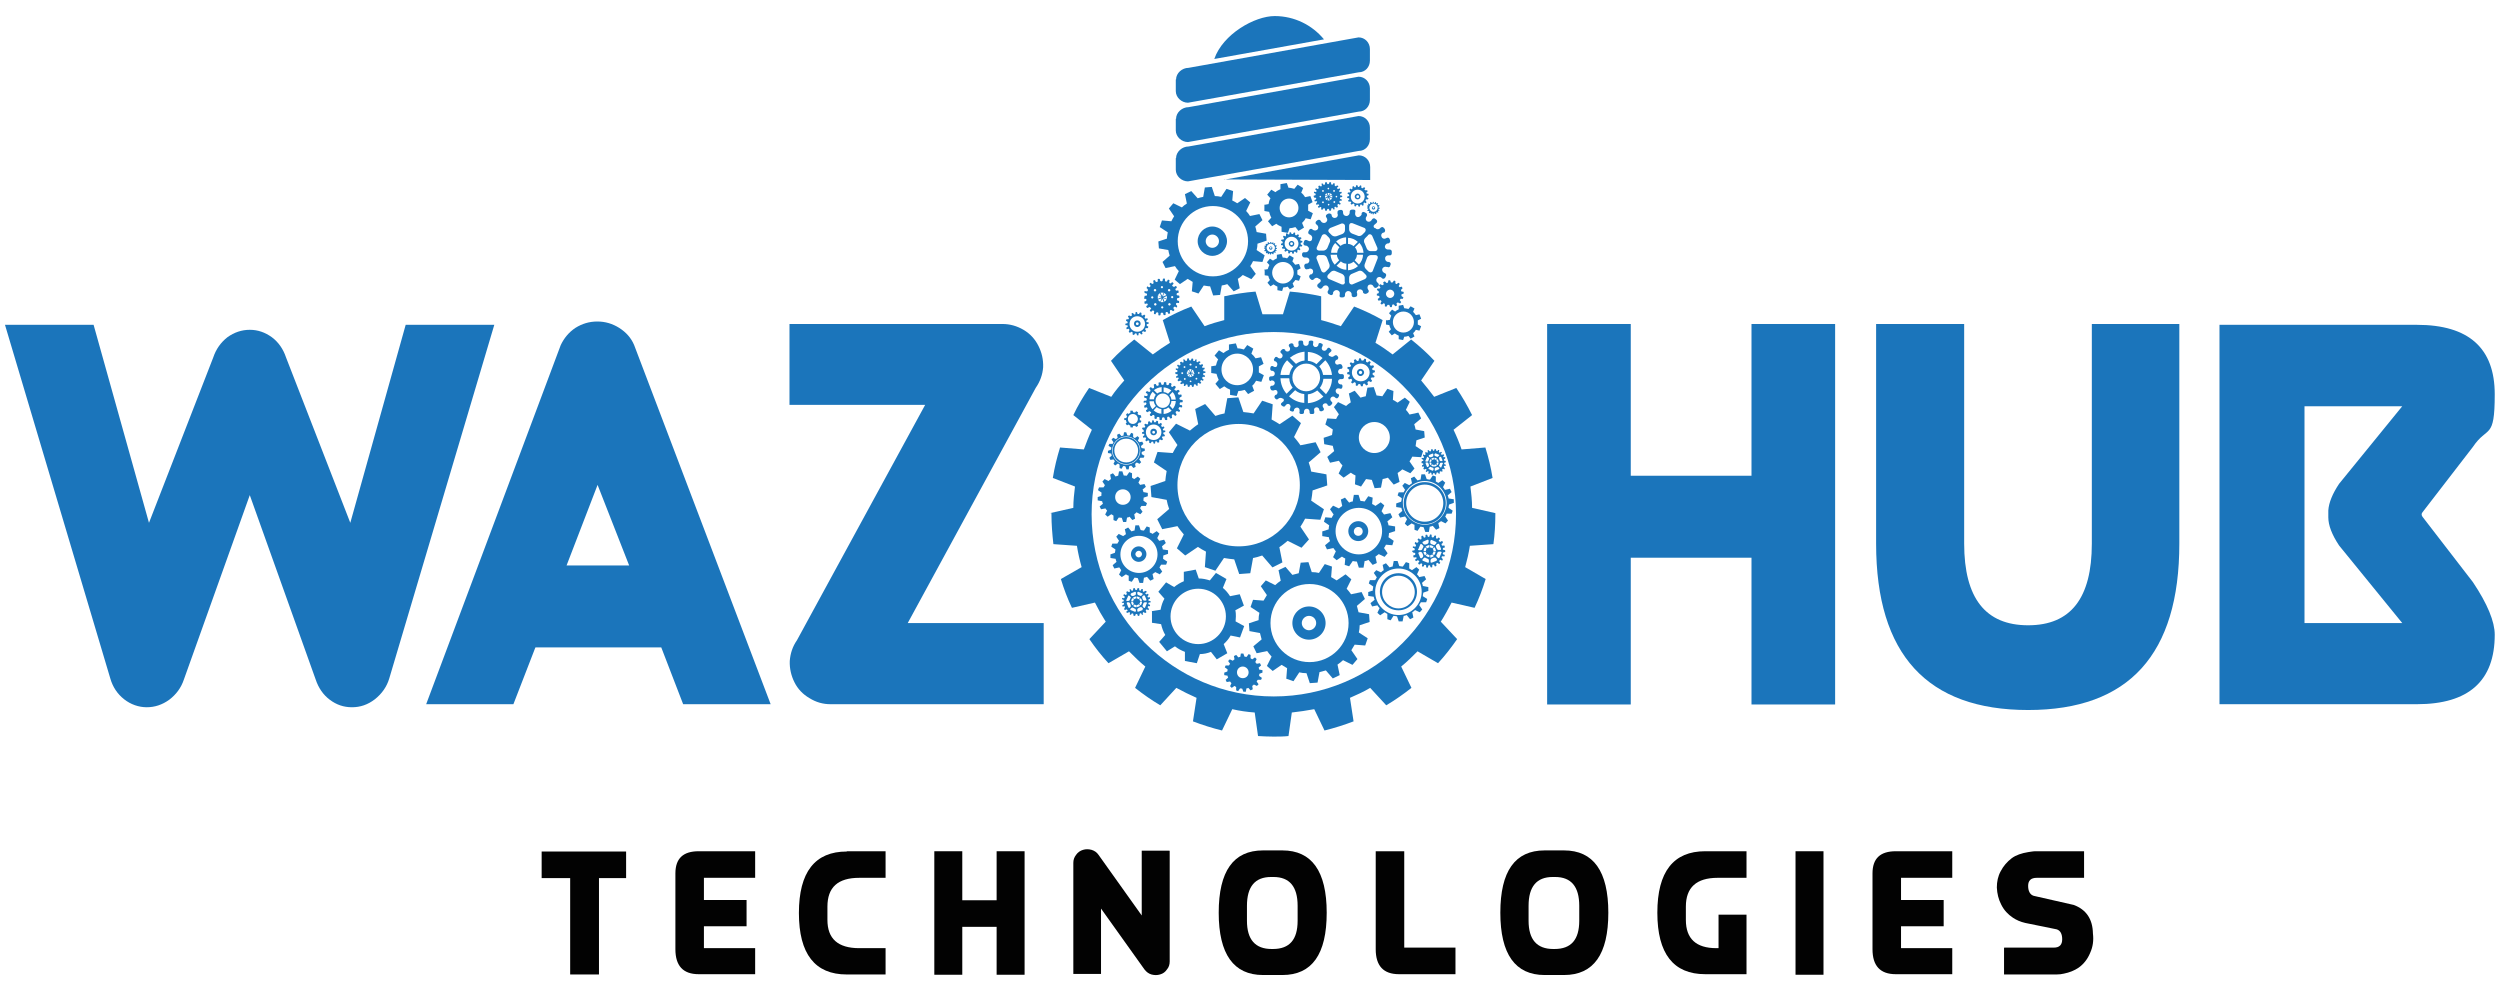 <?xml version="1.0" encoding="UTF-8"?>
<svg id="Layer_1" data-name="Layer 1" xmlns="http://www.w3.org/2000/svg" version="1.1" viewBox="0 0 902.8 358.1">
  <defs>
    <style>
      .cls-1 {
        fill: #020202;
      }

      .cls-1, .cls-2 {
        stroke-width: 0px;
      }

      .cls-2 {
        fill: #1b75bb;
      }
    </style>
  </defs>
  <g>
    <path class="cls-1" d="M205.9,351.9v-34.8h-10.3v-9.6h30.5v9.6h-9.8v34.8h-10.3Z"/>
    <path class="cls-1" d="M272.7,351.8h-20.4c-5.6,0-8.4-3-8.4-9v-27.4c0-5.4,2.8-8,8.4-8h20.4v9.6h-18.5v8h15.4v9.5h-15.4v7.9h18.5v9.6Z"/>
    <path class="cls-1" d="M305.8,307.4h14v9.6h-9.5c-7.7,0-11.5,3.4-11.5,10.4v4.8c0,6.8,3.8,10.2,11.5,10.2h9.5v9.5h-14c-11.5,0-17.3-7.4-17.3-22.2s5.8-22.2,17.3-22.2Z"/>
    <path class="cls-1" d="M347.5,334.7v17.3h-10.1v-44.6h10.1v17.7h12.4v-17.7h10.1v44.6h-10.1v-17.3h-12.4Z"/>
    <path class="cls-1" d="M422.4,307.3v39.9c0,1.1-.3,2.1-1,2.9-.6.9-1.4,1.5-2.5,1.8-1,.3-2,.3-3.1,0-1-.3-1.8-.9-2.5-1.8l-15.7-22v23.6h-10v-40.1c0-1.1.3-2,1-2.9.6-.9,1.5-1.5,2.5-1.8,1-.3,2-.3,3.1,0,1,.3,1.9.9,2.5,1.8l15.6,21.9v-23.4h10Z"/>
    <path class="cls-1" d="M463.1,307.1c10.6,0,16,7.5,16,22.5s-5.3,22.5-16,22.5h-7c-10.6,0-16-7.5-16-22.5s5.3-22.5,16-22.5h7ZM460.1,316.7h-1.1c-5.8,0-8.7,3.5-8.7,10.4v5.4c0,6.8,3,10.2,8.9,10.2h.5c6,0,8.9-3.4,8.9-10.2v-5.4c0-6.9-2.9-10.4-8.7-10.4Z"/>
    <path class="cls-1" d="M507.1,307.4v34.8h18.5v9.6h-20.4c-5.6,0-8.4-3-8.4-9v-35.4h10.3Z"/>
    <path class="cls-1" d="M564.8,307.1c10.6,0,16,7.5,16,22.5s-5.3,22.5-16,22.5h-7c-10.6,0-16-7.5-16-22.5s5.3-22.5,16-22.5h7ZM561.8,316.7h-1.1c-5.8,0-8.7,3.5-8.7,10.4v5.4c0,6.8,3,10.2,8.9,10.2h.5c6,0,8.9-3.4,8.9-10.2v-5.4c0-6.9-2.9-10.4-8.7-10.4Z"/>
    <path class="cls-1" d="M620.6,342.3v-12h10.1v21.5h-14.9c-11.5,0-17.3-7.4-17.3-22.2s5.8-22.2,17.3-22.2h14.9v9.6h-10.4c-7.7,0-11.5,3.5-11.5,10.4v4.8c0,6.8,3.7,10.2,11,10.2h.8Z"/>
    <path class="cls-1" d="M648.4,352v-44.6h10.1v44.6h-10.1Z"/>
    <path class="cls-1" d="M705,351.8h-20.4c-5.6,0-8.4-3-8.4-9v-27.4c0-5.4,2.8-8,8.4-8h20.4v9.6h-18.5v8h15.4v9.5h-15.4v7.9h18.5v9.6Z"/>
    <path class="cls-1" d="M723.8,342.2h17.9c2,0,3-1,3-3s-.7-3.2-2-3.6l-11.3-2.3c-1.8-.4-3.3-1.1-4.5-1.9-1.8-1.2-3.2-2.7-4.2-4.7-1-1.9-1.5-4-1.6-6.2,0-2.1.4-4.1,1.4-5.9,1-1.9,2.3-3.4,4-4.7,1.5-1.1,3.5-1.8,6-2.2.8-.1,1.7-.3,2.6-.3h17.5v9.6h-17.1c-2.1,0-3.1,1-3.1,2.9s.7,3.2,2,3.6l14.5,3.3c4.5,1.7,6.8,5.1,6.9,10.3.3,2.5,0,4.8-1,7-.9,2.2-2.3,4-4.1,5.3-1.6,1.1-3.4,1.8-5.4,2.2-.8.2-1.7.3-2.6.3h-19v-9.6Z"/>
  </g>
  <g>
    <path class="cls-2" d="M178.5,117.3l-37.9,127.6c-.9,3.1-2.7,5.6-5.2,7.6-2.6,2-5.3,2.9-8.3,2.9s-5.6-.9-8-2.7c-2.4-1.8-4.1-4.3-5.1-7.3l-23.8-66.6-23.8,66.6c-1,3-2.8,5.4-5.3,7.3-2.5,1.8-5.2,2.7-8.1,2.7s-5.8-1-8.2-2.9c-2.4-1.9-4.1-4.4-5-7.6L1.8,117.3h32l20,71.5,23.2-59.7c1-3,2.7-5.4,5.1-7.3,2.5-1.8,5.2-2.7,8.1-2.7s5.5.9,8,2.7c2.4,1.8,4.1,4.3,5.1,7.3l23.2,59.7,20-71.5h32Z"/>
    <path class="cls-2" d="M193.3,233.9l-7.9,20.4h-31.5l48.6-129.7c1.2-2.5,2.9-4.6,5.3-6.2,2.4-1.5,5-2.3,7.9-2.3s5.5.8,7.9,2.3c2.5,1.6,4.3,3.6,5.4,6.2l49.3,129.7h-31.6l-7.9-20.5h-45.4ZM227.2,204.2l-11.4-29.1-11.2,29.1h22.6Z"/>
    <path class="cls-2" d="M327.8,225h49.1v29.3h-77c-2.7,0-5.2-.7-7.6-2.2-2.4-1.4-4.2-3.3-5.4-5.7-1.2-2.4-1.8-5-1.7-7.7.2-2.7,1-5.2,2.6-7.5l46.3-85h-49v-29.2h76.9c2.7,0,5.2.7,7.6,2.1,2.4,1.4,4.2,3.4,5.4,5.8,1.2,2.4,1.8,4.9,1.7,7.7-.2,2.7-1.1,5.2-2.7,7.5l-46.2,84.9Z"/>
    <path class="cls-2" d="M558.7,254.4V117h30.2v54.8h43.6v-54.8h30.2v137.4h-30.2v-53h-43.6v53h-30.2Z"/>
    <path class="cls-2" d="M677.5,117h31.8v79.3c0,19.7,7.7,29.5,23.1,29.5s23-9.8,23-29.5v-79.3h31.6v79.3c0,40-18.2,60.1-54.6,60.1s-54.9-20-54.9-60.1v-79.3Z"/>
    <path class="cls-2" d="M874.8,186.6l18.2,23.6c5.3,7.9,7.9,14.3,7.9,19,0,16.7-9.4,25.1-28.1,25.1h-71.3V117.3h71.3c18.7,0,28.1,8.4,28.1,25.1s-2.6,11.1-7.9,19l-18.2,23.6c-.4.5-.4,1,0,1.6ZM840.8,184.3c.2-2.8,1.5-6,3.9-9.6l22.8-28h-35.3v78.3h35.3l-22.8-28c-2.6-3.9-3.9-7.3-3.9-10.2v-2.6Z"/>
    <g>
      <g>
        <path class="cls-2" d="M472.7,231c3.3,0,6-2.7,6-6s-2.7-6-6-6-6,2.7-6,6,2.7,6,6,6M472.7,222.4c1.5,0,2.6,1.2,2.6,2.6s-1.2,2.6-2.6,2.6-2.6-1.2-2.6-2.6,1.2-2.6,2.6-2.6"/>
        <path class="cls-2" d="M454.6,223.9l-3.6,1.2.2,2.8,3.8.7c.2.8.4,1.5.6,2.3l-3,2.5,1.2,2.5,3.8-.8c.5.7,1,1.4,1.6,2l-1.7,3.4,2.1,1.8,3.2-2.2c.7.4,1.3.8,2,1.2l-.3,3.8,2.6.9,2.1-3.2c.8.2,1.7.3,2.6.3l1.2,3.6,2.8-.2.7-3.8c.8-.2,1.5-.4,2.3-.6l2.5,2.9,2.5-1.2-.8-3.8c.7-.5,1.4-1,2-1.6l3.4,1.7,1.8-2.1-2.2-3.2c.4-.7.8-1.3,1.2-2l3.8.3.9-2.6-3.2-2.1c.2-.8.3-1.7.3-2.6l3.6-1.2-.2-2.8-3.8-.7c-.2-.8-.4-1.5-.6-2.3l2.9-2.5-1.2-2.5-3.8.8c-.5-.7-1-1.4-1.6-2l1.7-3.4-2.1-1.8-3.2,2.2c-.7-.4-1.3-.8-2-1.2l.3-3.8-2.6-.9-2.1,3.2c-.8-.2-1.7-.3-2.6-.3l-1.2-3.6-2.8.2-.7,3.8c-.8.2-1.5.4-2.3.6l-2.5-2.9-2.5,1.2.8,3.8c-.7.5-1.4,1-2,1.6l-3.4-1.7-1.8,2.1,2.2,3.2c-.4.7-.8,1.3-1.2,2l-3.8-.3-.9,2.6,3.2,2.1c-.2.8-.3,1.7-.3,2.6M472.9,210.9c7.8,0,14.1,6.3,14.1,14.1s-6.3,14.1-14.1,14.1-14.1-6.3-14.1-14.1,6.3-14.1,14.1-14.1"/>
      </g>
      <g>
        <path class="cls-2" d="M411.2,202.9c1.6,0,2.8-1.3,2.8-2.8s-1.3-2.8-2.8-2.8-2.8,1.3-2.8,2.8,1.3,2.8,2.8,2.8M411.2,198.9c.7,0,1.2.6,1.2,1.2s-.6,1.2-1.2,1.2-1.2-.6-1.2-1.2.6-1.2,1.2-1.2"/>
        <path class="cls-2" d="M402.7,199.6l-1.7.6v1.3c0,0,1.9.3,1.9.3,0,.4.2.7.3,1.1l-1.4,1.2.6,1.2,1.8-.4c.2.3.5.7.7,1l-.8,1.6,1,.9,1.5-1c.3.2.6.4,1,.5v1.8c-.1,0,1.1.4,1.1.4l1-1.5c.4,0,.8.1,1.2.2l.6,1.7h1.3c0,0,.3-1.9.3-1.9.4,0,.7-.2,1.1-.3l1.2,1.4,1.2-.6-.4-1.8c.3-.2.7-.5,1-.7l1.6.8.9-1-1-1.5c.2-.3.4-.6.6-1h1.8c0,.1.4-1.1.4-1.1l-1.5-1c0-.4.1-.8.1-1.2l1.7-.6v-1.3c0,0-1.9-.3-1.9-.3,0-.4-.2-.7-.3-1.1l1.4-1.2-.6-1.2-1.8.4c-.2-.3-.5-.7-.7-1l.8-1.6-1-.9-1.5,1c-.3-.2-.6-.4-1-.5v-1.8c.1,0-1.1-.4-1.1-.4l-1,1.5c-.4,0-.8-.1-1.2-.2l-.6-1.7h-1.3c0,0-.3,1.9-.3,1.9-.4,0-.7.2-1.1.3l-1.2-1.4-1.2.6.4,1.8c-.3.2-.7.5-1,.7l-1.6-.8-.9,1,1,1.5c-.2.3-.4.6-.6,1h-1.8c0-.1-.4,1.1-.4,1.1l1.5,1c0,.4-.1.8-.2,1.2M411.3,193.5c3.7,0,6.7,3,6.7,6.7s-3,6.7-6.7,6.7-6.7-3-6.7-6.7,3-6.7,6.7-6.7"/>
      </g>
      <g>
        <path class="cls-2" d="M490.5,195.4c2,0,3.6-1.6,3.6-3.6s-1.6-3.6-3.6-3.6-3.6,1.6-3.6,3.6,1.6,3.6,3.6,3.6M490.5,190.3c.9,0,1.6.7,1.6,1.6s-.7,1.6-1.6,1.6-1.6-.7-1.6-1.6.7-1.6,1.6-1.6"/>
        <path class="cls-2" d="M479.7,191.2l-2.2.7v1.7c.1,0,2.4.4,2.4.4,0,.5.2.9.4,1.4l-1.8,1.5.7,1.5,2.3-.5c.3.4.6.8.9,1.2l-1,2.1,1.3,1.1,1.9-1.3c.4.3.8.5,1.2.7l-.2,2.3,1.6.5,1.3-1.9c.5.1,1,.2,1.5.2l.7,2.2h1.7c0-.1.4-2.4.4-2.4.5,0,.9-.2,1.4-.4l1.5,1.8,1.5-.7-.5-2.3c.4-.3.8-.6,1.2-.9l2.1,1,1.1-1.3-1.3-1.9c.3-.4.5-.8.7-1.2l2.3.2.5-1.6-1.9-1.3c.1-.5.2-1,.2-1.5l2.2-.7v-1.7c-.1,0-2.4-.4-2.4-.4,0-.5-.2-.9-.4-1.4l1.8-1.5-.7-1.5-2.3.5c-.3-.4-.6-.8-.9-1.2l1-2.1-1.3-1.1-1.9,1.3c-.4-.3-.8-.5-1.2-.7l.2-2.3-1.6-.5-1.3,1.9c-.5-.1-1-.2-1.5-.2l-.7-2.2h-1.7c0,.1-.4,2.4-.4,2.4-.5,0-.9.2-1.3.4l-1.5-1.8-1.5.7.5,2.3c-.4.3-.8.6-1.2.9l-2.1-1-1.1,1.3,1.3,1.9c-.3.4-.5.8-.7,1.2l-2.3-.2-.5,1.6,1.9,1.3c-.1.5-.2,1-.2,1.5M490.7,183.4c4.7,0,8.4,3.8,8.4,8.4s-3.8,8.4-8.4,8.4-8.4-3.8-8.4-8.4,3.8-8.4,8.4-8.4"/>
      </g>
      <g>
        <path class="cls-2" d="M437.8,92.4c2.9,0,5.3-2.4,5.3-5.3s-2.4-5.3-5.3-5.3-5.3,2.4-5.3,5.3,2.4,5.3,5.3,5.3M437.8,84.7c1.3,0,2.4,1.1,2.4,2.4s-1.1,2.4-2.4,2.4-2.4-1.1-2.4-2.4,1.1-2.4,2.4-2.4"/>
        <path class="cls-2" d="M421.6,86.1l-3.3,1.1.2,2.5,3.4.6c.1.7.3,1.4.5,2l-2.6,2.3,1.1,2.2,3.4-.7c.4.7.9,1.3,1.4,1.8l-1.5,3.1,1.9,1.6,2.8-1.9c.6.4,1.2.7,1.8,1.1l-.3,3.4,2.4.8,1.9-2.9c.8.1,1.5.3,2.3.3l1.1,3.3,2.5-.2.6-3.4c.7-.1,1.4-.3,2-.5l2.3,2.6,2.2-1.1-.7-3.4c.7-.4,1.3-.9,1.8-1.4l3.1,1.5,1.6-1.9-2-2.8c.4-.6.7-1.2,1-1.8l3.4.3.8-2.4-2.9-1.9c.2-.8.3-1.5.3-2.3l3.3-1.1-.2-2.5-3.4-.6c-.1-.7-.3-1.4-.5-2l2.6-2.3-1.1-2.2-3.4.7c-.4-.7-.9-1.3-1.4-1.8l1.5-3.1-1.9-1.6-2.8,1.9c-.6-.4-1.2-.7-1.8-1l.3-3.4-2.4-.8-1.9,2.9c-.8-.2-1.5-.3-2.3-.3l-1.1-3.3-2.5.2-.6,3.4c-.7.1-1.4.3-2,.5l-2.3-2.6-2.3,1.1.7,3.4c-.7.4-1.3.9-1.8,1.4l-3.1-1.5-1.6,1.9,1.9,2.8c-.4.6-.7,1.2-1,1.8l-3.4-.3-.8,2.4,2.9,1.9c-.1.8-.3,1.5-.3,2.3M438,74.4c7,0,12.7,5.7,12.7,12.7s-5.7,12.7-12.7,12.7-12.7-5.7-12.7-12.7,5.7-12.7,12.7-12.7"/>
      </g>
      <g>
        <path class="cls-2" d="M466.4,89.1c.6,0,1-.5,1-1.1s-.5-1-1-1-1,.5-1,1,.5,1.1,1,1.1M466.4,87.5c.3,0,.5.2.5.5s-.2.5-.5.5-.5-.2-.5-.5.2-.5.5-.5"/>
        <path class="cls-2" d="M463.2,87.8l-.6.2v.5s.7.1.7.1c0,.1,0,.3.1.4l-.5.4.2.4h.7c0,0,.2.1.3.2l-.3.6.4.3.6-.4c.1,0,.2.1.4.2v.7s.4.2.4.2l.4-.6c.2,0,.3,0,.5,0l.2.6h.5s.1-.7.1-.7c.1,0,.3,0,.4-.1l.4.5.4-.2v-.7c0,0,.1-.2.2-.3l.6.3.3-.4-.4-.6c0-.1.1-.2.2-.4h.7s.2-.4.2-.4l-.6-.4c0-.1,0-.3,0-.5l.6-.2v-.5s-.7-.1-.7-.1c0-.1,0-.3-.1-.4l.5-.4-.2-.4h-.7c0,0-.2-.1-.3-.2l.3-.6-.4-.3-.6.4c-.1,0-.2-.1-.4-.2v-.7c0,0-.4-.2-.4-.2l-.4.6c-.1,0-.3,0-.5,0l-.2-.6h-.5s-.1.7-.1.7c-.1,0-.3,0-.4.1l-.4-.5-.4.2v.7c0,0-.1.2-.2.3l-.6-.3-.3.4.4.6c0,.1-.1.2-.2.4h-.7c0,0-.2.4-.2.4l.6.4c0,.1,0,.3,0,.4M466.4,85.5c1.4,0,2.5,1.1,2.5,2.5s-1.1,2.5-2.5,2.5-2.5-1.1-2.5-2.5,1.1-2.5,2.5-2.5"/>
      </g>
      <g>
        <path class="cls-2" d="M491.3,135.8c.7,0,1.3-.6,1.3-1.3s-.6-1.3-1.3-1.3-1.3.6-1.3,1.3.6,1.3,1.3,1.3M491.3,133.9c.3,0,.6.3.6.6s-.3.6-.6.6-.6-.3-.6-.6.3-.6.6-.6"/>
        <path class="cls-2" d="M487.3,134.2l-.8.3v.6s.9.2.9.2c0,.2,0,.3.1.5l-.7.6.3.6.9-.2c.1.2.2.3.3.5l-.4.8.5.4.7-.5c.1,0,.3.2.5.3v.9c0,0,.5.2.5.2l.5-.7c.2,0,.4,0,.6,0l.3.8h.6s.2-.9.2-.9c.2,0,.3,0,.5-.1l.6.7.6-.3-.2-.9c.2-.1.3-.2.5-.4l.8.4.4-.5-.5-.7c0-.1.2-.3.3-.5h.9c0,0,.2-.5.2-.5l-.7-.5c0-.2,0-.4,0-.6l.8-.3v-.6s-.9-.2-.9-.2c0-.2,0-.3-.1-.5l.7-.6-.3-.6-.9.2c-.1-.2-.2-.3-.4-.5l.4-.8-.5-.4-.7.5c-.1,0-.3-.2-.5-.3v-.9c0,0-.5-.2-.5-.2l-.5.7c-.2,0-.4,0-.6,0l-.3-.8h-.6s-.2.9-.2.9c-.2,0-.3,0-.5.1l-.6-.7-.6.3.2.8c-.2.1-.3.2-.5.4l-.8-.4-.4.5.5.7c0,.1-.2.3-.3.5h-.9c0,0-.2.5-.2.5l.7.5c0,.2,0,.4,0,.6M491.4,131.3c1.7,0,3.2,1.4,3.2,3.2s-1.4,3.2-3.2,3.2-3.2-1.4-3.2-3.2,1.4-3.2,3.2-3.2"/>
      </g>
      <g>
        <path class="cls-2" d="M490.3,72c.6,0,1-.5,1-1s-.5-1.1-1-1.1-1.1.5-1.1,1.1.5,1,1.1,1M490.3,70.5c.3,0,.5.2.5.5s-.2.5-.5.5-.5-.2-.5-.5.2-.5.5-.5"/>
        <path class="cls-2" d="M487.1,70.8l-.6.2v.5s.7.1.7.1c0,.1,0,.3.1.4l-.5.4.2.4h.7c0,0,.2.1.3.2l-.3.6.4.3.6-.4c.1,0,.2.1.4.2v.7s.4.2.4.2l.4-.6c.1,0,.3,0,.5,0l.2.6h.5s.1-.7.1-.7c.1,0,.3,0,.4-.1l.4.5.4-.2v-.7c0,0,.1-.2.2-.3l.6.3.3-.4-.4-.6c0-.1.1-.2.2-.4h.7c0,0,.2-.4.2-.4l-.6-.4c0-.1,0-.3,0-.5l.6-.2v-.5s-.7-.1-.7-.1c0-.1,0-.3-.1-.4l.5-.4-.2-.4h-.7c0,0-.2-.1-.3-.2l.3-.6-.4-.3-.6.4c-.1,0-.2-.1-.4-.2v-.7s-.4-.2-.4-.2l-.4.6c-.1,0-.3,0-.4,0l-.2-.6h-.5s-.1.7-.1.7c-.1,0-.3,0-.4.1l-.4-.5-.4.2v.7c0,0-.1.2-.2.3l-.6-.3-.3.4.4.6c0,.1-.1.2-.2.4h-.7c0,0-.2.4-.2.4l.6.4c0,.1,0,.3,0,.5M490.3,68.5c1.4,0,2.5,1.1,2.5,2.5s-1.1,2.5-2.5,2.5-2.5-1.1-2.5-2.5,1.1-2.5,2.5-2.5"/>
      </g>
      <g>
        <path class="cls-2" d="M458.9,90.2c.3,0,.6-.3.6-.6s-.3-.6-.6-.6-.6.3-.6.6.3.6.6.6M458.9,89.2c.2,0,.3.1.3.3s-.1.3-.3.3-.3-.1-.3-.3.1-.3.3-.3"/>
        <path class="cls-2" d="M456.9,89.4h-.4c0,.1,0,.4,0,.4h.4c0,.2,0,.2,0,.3l-.3.3v.3c.1,0,.5,0,.5,0,0,0,.1.2.2.2l-.2.4.2.2.3-.2c0,0,.1,0,.2.1v.4s.3,0,.3,0l.2-.3c0,0,.2,0,.3,0v.4c.1,0,.4,0,.4,0v-.4c.2,0,.2,0,.3,0l.3.3h.3c0-.1,0-.5,0-.5,0,0,.1-.1.2-.2l.4.2.2-.2-.2-.3c0,0,0-.1.1-.2h.4s0-.2,0-.2l-.3-.2c0,0,0-.2,0-.3h.4c0-.1,0-.4,0-.4h-.4c0-.2,0-.2,0-.3l.3-.3v-.3c-.1,0-.5,0-.5,0,0,0-.1-.2-.2-.2l.2-.4-.2-.2-.3.2c0,0-.1,0-.2-.1v-.4s-.2,0-.2,0l-.2.3c0,0-.2,0-.3,0v-.4c-.1,0-.4,0-.4,0v.4c-.2,0-.2,0-.3,0l-.3-.3h-.3c0,.1,0,.5,0,.5,0,0-.1.1-.2.2l-.4-.2-.2.2.2.3c0,0,0,.1-.1.2h-.4s-.1.3-.1.3l.3.2c0,0,0,.2,0,.3M458.9,88c.8,0,1.5.7,1.5,1.5s-.7,1.5-1.5,1.5-1.5-.7-1.5-1.5.7-1.5,1.5-1.5"/>
      </g>
      <g>
        <path class="cls-2" d="M410.7,118.1c.6,0,1.2-.5,1.2-1.2s-.5-1.2-1.2-1.2-1.2.5-1.2,1.2.5,1.2,1.2,1.2M410.7,116.4c.3,0,.5.2.5.5s-.2.5-.5.5-.5-.2-.5-.5.2-.5.5-.5"/>
        <path class="cls-2" d="M407.1,116.7l-.7.2v.5s.8.1.8.1c0,.1,0,.3.1.4l-.6.5.2.5.7-.2c0,.1.2.3.3.4l-.3.7.4.4.6-.4c.1,0,.3.2.4.2v.8c0,0,.5.2.5.2l.4-.6c.2,0,.3,0,.5,0l.2.7h.5s.1-.8.1-.8c.1,0,.3,0,.4-.1l.5.6.5-.2-.2-.7c.1,0,.3-.2.4-.3l.7.3.4-.4-.4-.6c0-.1.2-.3.2-.4h.8c0,0,.2-.5.2-.5l-.6-.4c0-.2,0-.3,0-.5l.7-.2v-.5s-.8-.1-.8-.1c0-.1,0-.3-.1-.4l.6-.5-.2-.5-.7.2c0-.1-.2-.3-.3-.4l.3-.7-.4-.4-.6.4c-.1,0-.3-.2-.4-.2v-.8c0,0-.5-.2-.5-.2l-.4.6c-.2,0-.3,0-.5,0l-.2-.7h-.5s-.1.8-.1.8c-.2,0-.3,0-.4.1l-.5-.6-.5.2.2.7c-.1,0-.3.2-.4.3l-.7-.3-.4.4.4.6c0,.1-.2.3-.2.4h-.7c0,0-.2.5-.2.5l.6.4c0,.2,0,.3,0,.5M410.7,114.2c1.5,0,2.8,1.2,2.8,2.8s-1.2,2.8-2.8,2.8-2.8-1.2-2.8-2.8,1.2-2.8,2.8-2.8"/>
      </g>
      <g>
        <path class="cls-2" d="M416.6,157.2c.6,0,1.2-.5,1.2-1.2s-.5-1.2-1.2-1.2-1.2.5-1.2,1.2.5,1.2,1.2,1.2M416.6,155.6c.3,0,.5.2.5.5s-.2.5-.5.5-.5-.2-.5-.5.2-.5.5-.5"/>
        <path class="cls-2" d="M413.1,155.9l-.7.2v.5s.8.1.8.1c0,.1,0,.3.1.4l-.6.5.2.5.7-.2c0,.1.2.3.3.4l-.3.7.4.4.6-.4c.1,0,.3.2.4.2v.7s.5.2.5.2l.4-.6c.2,0,.3,0,.5,0l.2.7h.5s.1-.8.1-.8c.2,0,.3,0,.4-.1l.5.6.5-.2v-.7c0,0,.1-.2.3-.3l.7.3.4-.4-.4-.6c0-.1.2-.3.2-.4h.7c0,0,.2-.5.2-.5l-.6-.4c0-.2,0-.3,0-.5l.7-.2v-.5s-.8-.1-.8-.1c0-.1,0-.3-.1-.4l.6-.5-.2-.5-.7.2c0-.1-.2-.3-.3-.4l.3-.7-.4-.4-.6.4c-.1,0-.3-.2-.4-.2v-.8c0,0-.5-.2-.5-.2l-.4.6c-.2,0-.3,0-.5,0l-.2-.7h-.5s-.1.8-.1.8c-.1,0-.3,0-.4.1l-.5-.6-.5.2v.7c0,0-.1.2-.3.3l-.7-.3-.4.4.4.6c0,.1-.2.3-.2.4h-.8c0,0-.2.5-.2.5l.6.4c0,.2,0,.3,0,.5M416.6,153.3c1.5,0,2.8,1.2,2.8,2.8s-1.2,2.8-2.8,2.8-2.8-1.2-2.8-2.8,1.2-2.8,2.8-2.8"/>
      </g>
      <g>
        <path class="cls-2" d="M496,75.7c.3,0,.6-.3.6-.6s-.3-.6-.6-.6-.6.3-.6.6.3.6.6.6M496,74.7c.2,0,.3.1.3.3s-.1.3-.3.3-.3-.1-.3-.3.1-.3.3-.3"/>
        <path class="cls-2" d="M494.1,74.9h-.4c0,.1,0,.4,0,.4h.4c0,.2,0,.2,0,.3l-.3.3v.3c.1,0,.5,0,.5,0,0,0,.1.1.2.2l-.2.4.2.2.3-.2c0,0,.1,0,.2.1v.4s.2,0,.2,0l.2-.3c0,0,.2,0,.3,0v.4c.1,0,.4,0,.4,0v-.4c.2,0,.2,0,.3,0l.3.3h.3c0-.1,0-.5,0-.5,0,0,.2-.1.2-.2l.4.2.2-.2-.2-.3c0,0,0-.1.1-.2h.4s0-.2,0-.2l-.3-.2c0,0,0-.2,0-.3h.4c0-.1,0-.4,0-.4h-.4c0-.2,0-.2,0-.3l.3-.3v-.3c-.1,0-.5,0-.5,0,0,0-.1-.2-.2-.2l.2-.4-.2-.2-.3.2c0,0-.1,0-.2-.1v-.4s-.3,0-.3,0l-.2.3c0,0-.2,0-.3,0v-.4c-.1,0-.4,0-.4,0v.4c-.2,0-.2,0-.3,0l-.3-.3h-.3c0,.1,0,.5,0,.5,0,0-.1.1-.2.2l-.4-.2-.2.2.2.3c0,0,0,.1-.1.2h-.4s0,.3,0,.3l.3.2c0,0,0,.2,0,.3M496,73.5c.8,0,1.5.7,1.5,1.5s-.7,1.5-1.5,1.5-1.5-.7-1.5-1.5.7-1.5,1.5-1.5"/>
      </g>
      <path class="cls-2" d="M481,157.1l-3,1,.2,2.3,3.1.6c.1.6.3,1.3.5,1.9l-2.5,2.1,1,2.1,3.2-.7c.4.6.8,1.2,1.3,1.7l-1.4,2.9,1.8,1.5,2.6-1.8c.5.4,1.1.7,1.7,1l-.2,3.2,2.2.8,1.8-2.7c.7.1,1.4.2,2.1.3l1,3,2.3-.2.6-3.1c.6-.1,1.3-.3,1.9-.5l2.1,2.5,2.1-1-.7-3.2c.6-.4,1.2-.8,1.7-1.3l2.9,1.4,1.5-1.7-1.8-2.6c.4-.5.7-1.1,1-1.7l3.2.2.7-2.2-2.7-1.8c.1-.7.2-1.4.3-2.1l3-1-.2-2.3-3.1-.6c-.1-.6-.3-1.3-.5-1.9l2.5-2.1-1-2.1-3.2.7c-.4-.6-.8-1.2-1.3-1.7l1.4-2.9-1.8-1.5-2.6,1.8c-.6-.4-1.1-.7-1.7-1l.2-3.2-2.2-.8-1.8,2.7c-.7-.1-1.4-.2-2.1-.3l-1-3-2.3.2-.6,3.1c-.6.1-1.3.3-1.9.5l-2.1-2.5-2.1,1,.7,3.2c-.6.4-1.2.8-1.7,1.3l-2.9-1.4-1.5,1.8,1.8,2.6c-.4.5-.7,1.1-1,1.7l-3.2-.2-.7,2.2,2.7,1.8c-.1.7-.2,1.4-.3,2.1M496.3,152.4c3.1,0,5.6,2.5,5.6,5.6s-2.5,5.6-5.6,5.6-5.6-2.5-5.6-5.6,2.5-5.6,5.6-5.6"/>
      <path class="cls-2" d="M420.8,173.7l-5.3,1.8.3,4,5.5,1c.2,1.1.5,2.2.9,3.3l-4.3,3.7,1.8,3.6,5.5-1.1c.7,1.1,1.5,2,2.3,3l-2.5,5,3,2.6,4.6-3.1c.9.6,1.9,1.2,2.9,1.7l-.4,5.6,3.8,1.3,3.1-4.6c1.2.2,2.5.4,3.7.5l1.8,5.3,4-.3,1-5.5c1.1-.2,2.2-.5,3.3-.9l3.7,4.3,3.6-1.8-1.1-5.5c1.1-.7,2-1.5,3-2.3l5,2.5,2.7-3-3.1-4.6c.6-.9,1.2-1.9,1.7-2.9l5.5.4,1.3-3.8-4.6-3.1c.2-1.2.4-2.5.5-3.7l5.3-1.8-.3-4-5.5-1c-.2-1.1-.5-2.2-.9-3.3l4.3-3.7-1.8-3.6-5.5,1.1c-.7-1.1-1.5-2-2.3-3l2.5-5-3.1-2.7-4.6,3.1c-1-.6-1.9-1.2-2.9-1.7l.4-5.5-3.8-1.3-3.1,4.6c-1.2-.2-2.5-.4-3.7-.5l-1.8-5.3-4,.3-1,5.5c-1.1.2-2.2.5-3.3.9l-3.7-4.3-3.6,1.8,1.1,5.5c-1.1.7-2,1.5-3,2.3l-5-2.5-2.6,3.1,3.1,4.6c-.6.9-1.2,1.9-1.7,2.9l-5.5-.4-1.3,3.8,4.6,3.1c-.2,1.2-.4,2.5-.5,3.7M447.3,153.1c12.2,0,22.1,9.9,22.1,22.1s-9.9,22.1-22.1,22.1-22.1-9.9-22.1-22.1,9.9-22.1,22.1-22.1"/>
      <path class="cls-2" d="M397.9,179l-1.5.5v1.2c0,0,1.6.3,1.6.3,0,.3.2.6.3.9l-1.2,1,.5,1,1.6-.3c.2.3.4.6.6.8l-.7,1.4.9.8,1.3-.9c.3.2.6.3.8.5v1.6c-.1,0,1,.4,1,.4l.9-1.3c.4,0,.7.1,1.1.1l.5,1.5h1.1c0,0,.3-1.6.3-1.6.3,0,.6-.1.9-.3l1,1.2,1-.5-.3-1.6c.3-.2.6-.4.8-.7l1.4.7.8-.9-.9-1.3c.2-.3.3-.6.5-.8h1.6c0,.1.4-1,.4-1l-1.3-.9c0-.3.1-.7.1-1.1l1.5-.5v-1.2c0,0-1.6-.3-1.6-.3,0-.3-.1-.6-.3-.9l1.2-1-.5-1-1.6.3c-.2-.3-.4-.6-.6-.8l.7-1.4-.9-.8-1.3.9c-.3-.2-.6-.3-.8-.5v-1.6c.1,0-1-.4-1-.4l-.9,1.3c-.3,0-.7-.1-1.1-.1l-.5-1.5h-1.2c0,0-.3,1.6-.3,1.6-.3,0-.6.1-.9.3l-1-1.2-1,.5.3,1.6c-.3.2-.6.4-.9.7l-1.4-.7-.8.9.9,1.3c-.2.3-.3.6-.5.8h-1.6c0-.1-.4,1-.4,1l1.3.9c0,.3-.1.7-.1,1.1M405.5,176.7c1.5,0,2.8,1.2,2.8,2.8s-1.2,2.8-2.8,2.8-2.8-1.2-2.8-2.8,1.2-2.8,2.8-2.8"/>
      <path class="cls-2" d="M443.2,242.5l-1.1.4v.9c0,0,1.2.2,1.2.2,0,.2.1.5.2.7l-.9.8.4.8,1.2-.2c.1.2.3.4.5.6l-.5,1.1.6.6,1-.7c.2.1.4.3.6.4v1.2c0,0,.7.3.7.3l.7-1c.3,0,.5,0,.8.1l.4,1.1h.9c0,0,.2-1.2.2-1.2.2,0,.5-.1.7-.2l.8.9.8-.4-.2-1.2c.2-.1.4-.3.6-.5l1.1.5.6-.6-.7-1c.1-.2.2-.4.4-.6h1.2c0,0,.3-.7.3-.7l-1-.7c0-.3,0-.5.1-.8l1.1-.4v-.9c0,0-1.2-.2-1.2-.2,0-.2-.1-.5-.2-.7l.9-.8-.4-.8-1.2.2c-.1-.2-.3-.4-.5-.6l.5-1.1-.6-.6-1,.7c-.2-.1-.4-.3-.6-.4v-1.2c0,0-.7-.3-.7-.3l-.7,1c-.3,0-.5,0-.8-.1l-.4-1.1h-.9c0,0-.2,1.2-.2,1.2-.2,0-.5.1-.7.2l-.8-.9-.8.4.2,1.2c-.2.1-.4.3-.6.5l-1.1-.5-.6.6.7,1c-.1.2-.3.4-.4.6h-1.2c0,0-.3.7-.3.7l1,.7c0,.3,0,.5-.1.8M448.8,240.7c1.1,0,2.1.9,2.1,2.1s-.9,2.1-2.1,2.1-2.1-.9-2.1-2.1.9-2.1,2.1-2.1"/>
      <path class="cls-2" d="M498,105.8l-.8.3v.6s.9.2.9.2c0,.2,0,.3.1.5l-.7.6.3.6.8-.2c.1.2.2.3.3.4l-.4.8.5.4.7-.5c.1,0,.3.2.4.3v.8c0,0,.5.2.5.2l.5-.7c.2,0,.4,0,.6,0l.3.8h.6s.2-.9.2-.9c.2,0,.3,0,.5-.1l.6.7.6-.3-.2-.8c.2-.1.3-.2.5-.3l.8.4.4-.5-.5-.7c0-.1.2-.3.3-.5h.8c0,0,.2-.5.2-.5l-.7-.5c0-.2,0-.4,0-.6l.8-.3v-.6s-.9-.2-.9-.2c0-.2,0-.3-.1-.5l.6-.6-.3-.6-.8.2c-.1-.2-.2-.3-.3-.4l.4-.8-.5-.4-.7.5c-.1,0-.3-.2-.4-.3v-.8c0,0-.5-.2-.5-.2l-.5.7c-.2,0-.4,0-.6,0l-.3-.8h-.6s-.2.9-.2.9c-.2,0-.3,0-.5.1l-.6-.6-.6.3.2.8c-.2.1-.3.2-.5.3l-.8-.4-.4.5.5.7c0,.1-.2.3-.3.4h-.8c0,0-.2.5-.2.5l.7.5c0,.2,0,.4,0,.6M502,104.6c.8,0,1.5.7,1.5,1.5s-.7,1.5-1.5,1.5-1.5-.7-1.5-1.5.7-1.5,1.5-1.5"/>
      <path class="cls-2" d="M424.7,57.1c0-2.3,2.2-4.2,4.5-4.2l61.4-11c2.3,0,4.1,1.9,4.1,4.2v4.2c0,2.3-1.7,4.2-4,4.2l-61.7,11c-2.3,0-4.4-1.9-4.4-4.2v-4.2Z"/>
      <path class="cls-2" d="M442,64.9l48.7-8.8c2.3,0,4.1,1.9,4.1,4.2v4.7l-52.8-.2"/>
      <path class="cls-2" d="M424.7,42.9c0-2.3,2.2-4.2,4.5-4.2l61.4-11c2.3,0,4.1,1.9,4.1,4.2v4.2c0,2.3-1.7,4.2-4,4.2l-61.7,11c-2.3,0-4.4-1.9-4.4-4.2v-4.2Z"/>
      <path class="cls-2" d="M424.7,28.7c0-2.3,2.2-4.2,4.5-4.2l61.4-11c2.3,0,4.1,1.9,4.1,4.2v4.2c0,2.3-1.7,4.2-4,4.2l-61.7,11c-2.3,0-4.4-1.9-4.4-4.2v-4.2Z"/>
      <path class="cls-2" d="M379.7,185.3v.3c0,3.7.3,7.3.7,10.9l8.5.6c.4,2.6,1,5.2,1.7,7.7l-7.5,4.3c1.1,3.6,2.4,7.1,4,10.4l8.3-1.9c1.2,2.4,2.5,4.7,3.9,6.9l-5.9,6.3c2.1,3.1,4.4,6,6.9,8.7l7.4-4.3c1.9,1.9,3.8,3.8,5.9,5.5l-3.7,7.7c2.9,2.3,5.9,4.4,9.1,6.3l5.8-6.3c2.4,1.3,4.8,2.5,7.3,3.6l-1.3,8.5c3.4,1.3,6.9,2.4,10.5,3.3l3.7-7.7c2.6.6,5.3,1,8.1,1.2l1.2,8.5c1.8.1,3.7.2,5.5.2s3.7,0,5.5-.2l1.2-8.5c2.7-.3,5.4-.7,8.1-1.2l3.7,7.7c3.6-.9,7.1-2,10.5-3.3l-1.3-8.5c2.5-1.1,5-2.2,7.3-3.6l5.8,6.3c3.2-1.9,6.2-4,9.1-6.3l-3.7-7.7c2.1-1.7,4-3.6,5.9-5.5l7.4,4.3c2.5-2.7,4.8-5.7,6.9-8.7l-5.9-6.3c1.4-2.2,2.7-4.6,3.9-6.9l8.3,1.9c1.6-3.4,2.9-6.8,4-10.4l-7.4-4.3c.7-2.5,1.3-5.1,1.7-7.7l8.5-.6c.5-3.6.7-7.2.7-10.9v-.3l-8.4-1.9c0-2.6-.3-5.2-.6-7.7l8-3.1c-.6-3.8-1.5-7.4-2.6-11l-8.6.7c-.8-2.4-1.8-4.8-2.9-7.1l6.7-5.3c-1.7-3.4-3.6-6.7-5.7-9.8l-8,3.2c-1.5-2-3.1-4-4.7-5.9l4.8-7.1c-2.6-2.8-5.4-5.3-8.4-7.7l-6.7,5.4c-2-1.5-4-2.9-6.2-4.2l2.6-8.2c-3.3-1.9-6.7-3.5-10.3-4.9l-4.8,7.1c-2.3-.8-4.7-1.6-7.1-2.2v-8.6c-3.6-.8-7.4-1.4-11.3-1.7l-2.5,8.2c-1.2,0-2.4,0-3.7,0s-2.5,0-3.7,0l-2.5-8.2c-3.8.3-7.6.9-11.3,1.7v8.6c-2.4.6-4.7,1.3-7.1,2.2l-4.8-7.1c-3.6,1.4-7,3-10.3,4.9l2.6,8.2c-2.1,1.3-4.2,2.7-6.2,4.2l-6.7-5.4c-3,2.4-5.8,4.9-8.4,7.7l4.8,7.1c-1.7,1.9-3.3,3.8-4.7,5.9l-8-3.2c-2.1,3.1-4.1,6.4-5.7,9.8l6.7,5.3c-1.1,2.3-2,4.7-2.9,7.1l-8.6-.7c-1.1,3.6-2,7.2-2.6,11l8,3.1c-.3,2.5-.6,5.1-.6,7.7l-8.4,1.9ZM460,119.9c36.3,0,65.8,29.5,65.8,65.8s-29.5,65.8-65.8,65.8-65.8-29.5-65.8-65.8,29.5-65.8,65.8-65.8Z"/>
      <path class="cls-2" d="M478.1,14.2c-4.2-5.1-10.6-8.4-17.8-8.4s-18.7,6.5-21.8,15.5l39.7-7.1Z"/>
      <g>
        <path class="cls-2" d="M495.9,213.2l-1.8.6v1.4c0,0,2,.3,2,.3,0,.4.2.7.3,1.1l-1.5,1.2.6,1.2,1.9-.4c.2.4.5.7.8,1l-.8,1.7,1,.9,1.6-1.1c.3.2.7.4,1,.6v1.9c-.1,0,1.2.4,1.2.4l1-1.6c.4,0,.8.1,1.3.2l.6,1.8h1.4c0,0,.4-2,.4-2,.4,0,.7-.2,1.1-.3l1.2,1.5,1.2-.6-.4-1.9c.4-.2.7-.5,1-.8l1.7.8.9-1-1.1-1.6c.2-.3.4-.7.6-1h1.9c0,.1.4-1.2.4-1.2l-1.6-1c0-.4.1-.8.2-1.3l1.8-.6v-1.4c0,0-2-.4-2-.4,0-.4-.2-.8-.3-1.1l1.5-1.3-.6-1.2-1.9.4c-.2-.4-.5-.7-.8-1l.8-1.7-1-.9-1.6,1.1c-.3-.2-.7-.4-1-.6v-1.9c.1,0-1.2-.4-1.2-.4l-1.1,1.6c-.4,0-.8-.1-1.3-.2l-.6-1.8h-1.4c0,0-.4,2-.4,2-.4,0-.7.2-1.1.3l-1.3-1.5-1.2.6.4,1.9c-.4.2-.7.5-1,.8l-1.7-.8-.9,1,1.1,1.6c-.2.3-.4.7-.6,1h-1.9c0-.1-.4,1.2-.4,1.2l1.6,1.1c0,.4-.1.8-.2,1.3M505,205.3c4.6,0,8.4,3.8,8.4,8.4s-3.8,8.4-8.4,8.4-8.4-3.8-8.4-8.4,3.8-8.4,8.4-8.4"/>
        <path class="cls-2" d="M505,207c3.7,0,6.7,3,6.7,6.7s-3,6.7-6.7,6.7-6.7-3-6.7-6.7,3-6.7,6.7-6.7ZM505,219.7c3.3,0,5.9-2.7,5.9-5.9s-2.7-5.9-5.9-5.9-5.9,2.7-5.9,5.9,2.7,5.9,5.9,5.9Z"/>
      </g>
      <g>
        <path class="cls-2" d="M505.9,181.2l-1.7.6v1.3c0,0,1.9.3,1.9.3,0,.4.2.7.3,1.1l-1.4,1.2.6,1.2,1.8-.4c.2.3.5.7.7,1l-.8,1.6,1,.9,1.5-1c.3.2.6.4,1,.5v1.8c-.1,0,1.1.4,1.1.4l1-1.5c.4,0,.8.1,1.2.2l.6,1.7h1.3c0,0,.3-1.9.3-1.9.4,0,.7-.2,1.1-.3l1.2,1.4,1.2-.6-.4-1.8c.3-.2.7-.5,1-.7l1.6.8.9-1-1-1.5c.2-.3.4-.6.5-1h1.8c0,.1.4-1.1.4-1.1l-1.5-1c0-.4.1-.8.2-1.2l1.7-.6v-1.3c0,0-1.9-.3-1.9-.3,0-.4-.2-.7-.3-1.1l1.4-1.2-.6-1.2-1.8.4c-.2-.3-.5-.7-.7-1l.8-1.6-1-.9-1.5,1c-.3-.2-.6-.4-.9-.5v-1.8c.1,0-1.1-.4-1.1-.4l-1,1.5c-.4,0-.8-.1-1.2-.2l-.6-1.7h-1.3c0,0-.3,1.9-.3,1.9-.4,0-.7.2-1.1.3l-1.2-1.4-1.2.6.4,1.8c-.3.2-.7.5-1,.7l-1.6-.8-.9,1,1,1.5c-.2.3-.4.6-.5.9h-1.8c0-.1-.4,1.1-.4,1.1l1.5,1c0,.4-.1.8-.2,1.2M514.5,173.7c4.4,0,7.9,3.6,7.9,7.9s-3.6,7.9-7.9,7.9-7.9-3.6-7.9-7.9,3.6-7.9,7.9-7.9"/>
        <path class="cls-2" d="M514.5,174.1c4.2,0,7.6,3.4,7.6,7.6s-3.4,7.6-7.6,7.6-7.6-3.4-7.6-7.6,3.4-7.6,7.6-7.6ZM514.5,188.4c3.7,0,6.7-3,6.7-6.7s-3-6.7-6.7-6.7-6.7,3-6.7,6.7,3,6.7,6.7,6.7Z"/>
      </g>
      <g>
        <path class="cls-2" d="M401.2,162.4l-1.1.4v.8c0,0,1.2.2,1.2.2,0,.2.1.5.2.7l-.9.8.4.8,1.1-.2c.1.2.3.4.5.6l-.5,1,.6.6,1-.7c.2.1.4.2.6.4v1.2c0,0,.7.3.7.3l.6-1c.3,0,.5,0,.8.1l.4,1.1h.8c0,0,.2-1.2.2-1.2.2,0,.5-.1.7-.2l.8.9.8-.4-.2-1.1c.2-.1.4-.3.6-.5l1,.5.6-.6-.7-1c.1-.2.3-.4.4-.6h1.2c0,0,.3-.7.3-.7l-1-.6c0-.3,0-.5,0-.8l1.1-.4v-.8c0,0-1.2-.2-1.2-.2,0-.2-.1-.5-.2-.7l.9-.8-.4-.8-1.1.2c-.1-.2-.3-.4-.5-.6l.5-1-.6-.6-1,.7c-.2-.1-.4-.3-.6-.4v-1.2c0,0-.7-.3-.7-.3l-.6,1c-.3,0-.5,0-.8-.1l-.4-1.1h-.8c0,0-.2,1.2-.2,1.2-.2,0-.5.1-.7.2l-.8-.9-.8.4.2,1.1c-.2.1-.4.3-.6.5l-1-.5-.6.6.7,1c-.1.2-.2.4-.3.6h-1.2c0,0-.3.7-.3.7l1,.6c0,.3,0,.5-.1.8M406.7,157.6c2.8,0,5.1,2.3,5.1,5.1s-2.3,5.1-5.1,5.1-5.1-2.3-5.1-5.1,2.3-5.1,5.1-5.1"/>
        <path class="cls-2" d="M406.7,157.8c2.7,0,4.9,2.2,4.9,4.9s-2.2,4.9-4.9,4.9-4.9-2.2-4.9-4.9,2.2-4.9,4.9-4.9ZM406.7,167c2.4,0,4.3-1.9,4.3-4.3s-1.9-4.3-4.3-4.3-4.3,1.9-4.3,4.3,1.9,4.3,4.3,4.3Z"/>
      </g>
      <path class="cls-2" d="M416,220.5v4.4l3.3.5c.3,1.4.8,2.7,1.5,3.9l-2.2,2.5,2.8,3.4,2.9-1.8c1.1.9,2.3,1.5,3.6,2v3.3c0,0,4.3.8,4.3.8l1.1-3.3c1.4,0,2.8-.3,4-.8l2.1,2.7,3.8-2.2-1.3-3.3c1-.9,1.9-2,2.5-3.1l3.4.7,1.5-4.1-3.1-1.7c0-.6.1-1.2.1-1.8s0-1.5-.2-2.2l3.1-1.7-1.5-4.1-3.5.7c-.7-1.1-1.6-2.2-2.6-3l1.3-3.2-3.8-2.2-2.2,2.7c-1.3-.4-2.6-.7-4-.7l-1.1-3.2-4.3.8v3.4c-1.2.5-2.4,1.2-3.5,2.1l-2.9-1.7-2.8,3.4,2.2,2.5c-.7,1.2-1.1,2.5-1.4,4l-3.2.5ZM432.7,212.6c5.5,0,10,4.5,10,10s-4.5,10-10,10-10-4.5-10-10,4.5-10,10-10Z"/>
      <path class="cls-2" d="M437.4,132.2v2.5l1.9.3c.2.8.5,1.5.8,2.2l-1.2,1.4,1.6,1.9,1.6-1c.6.5,1.3.9,2.1,1.2v1.9s2.4.4,2.4.4l.6-1.8c.8,0,1.6-.2,2.3-.4l1.2,1.5,2.2-1.2-.7-1.8c.6-.5,1-1.1,1.4-1.8l1.9.4.9-2.4-1.8-1c0-.3,0-.7,0-1s0-.8,0-1.2l1.7-.9-.9-2.4-2,.4c-.4-.6-.9-1.2-1.5-1.7l.7-1.8-2.2-1.3-1.2,1.6c-.7-.2-1.5-.4-2.3-.4l-.6-1.8-2.5.4v1.9c-.7.3-1.4.7-2,1.2l-1.6-1-1.6,1.9,1.3,1.4c-.4.7-.6,1.4-.8,2.2l-1.8.3ZM446.8,127.7c3.1,0,5.7,2.5,5.7,5.7s-2.5,5.7-5.7,5.7-5.7-2.5-5.7-5.7,2.6-5.7,5.7-5.7Z"/>
      <path class="cls-2" d="M406,150.9v.8h.6c0,.3.1.6.3.8l-.4.5.5.6.5-.3c.2.2.4.3.7.4v.6s.8.1.8.1l.2-.6c.3,0,.5,0,.7-.1l.4.5.7-.4-.2-.6c.2-.2.3-.4.5-.6h.6c0,.1.3-.6.3-.6l-.6-.3c0-.1,0-.2,0-.3s0-.3,0-.4l.6-.3-.3-.8h-.6c-.1,0-.3-.3-.5-.4l.2-.6-.7-.4-.4.5c-.2,0-.5-.1-.7-.1l-.2-.6h-.8c0,.1,0,.8,0,.8-.2,0-.4.2-.6.4l-.5-.3-.5.6.4.5c-.1.2-.2.5-.3.7h-.6ZM409.1,149.5c1,0,1.8.8,1.8,1.8s-.8,1.8-1.8,1.8-1.8-.8-1.8-1.8.8-1.8,1.8-1.8Z"/>
      <path class="cls-2" d="M456.7,97.7v1.7l1.3.2c.1.5.3,1.1.6,1.5l-.9,1,1.1,1.3,1.1-.7c.4.3.9.6,1.4.8v1.3s1.7.3,1.7.3l.4-1.3c.6,0,1.1-.1,1.6-.3l.8,1,1.5-.9-.5-1.3c.4-.4.7-.8,1-1.2l1.3.3.6-1.6-1.2-.7c0-.2,0-.5,0-.7s0-.6,0-.8l1.2-.7-.6-1.6-1.4.3c-.3-.4-.6-.8-1-1.2l.5-1.3-1.5-.9-.9,1.1c-.5-.2-1-.3-1.6-.3l-.4-1.3-1.7.3v1.3c-.5.2-.9.5-1.4.8l-1.1-.7-1.1,1.3.9,1c-.3.5-.4,1-.6,1.5l-1.3.2ZM463.3,94.6c2.2,0,3.9,1.8,3.9,3.9s-1.8,3.9-3.9,3.9-3.9-1.8-3.9-3.9,1.8-3.9,3.9-3.9Z"/>
      <path class="cls-2" d="M500.5,115.5v1.7l1.2.2c.1.5.3,1,.6,1.5l-.8.9,1.1,1.3,1.1-.7c.4.3.9.6,1.4.8v1.3s1.6.3,1.6.3l.4-1.2c.5,0,1-.1,1.5-.3l.8,1,1.4-.8-.5-1.2c.4-.3.7-.7,1-1.2l1.3.3.6-1.6-1.2-.6c0-.2,0-.5,0-.7s0-.6,0-.8l1.2-.6-.6-1.6-1.3.3c-.3-.4-.6-.8-1-1.2l.5-1.2-1.4-.8-.8,1c-.5-.2-1-.2-1.5-.3l-.4-1.2-1.6.3v1.3c-.5.2-.9.5-1.3.8l-1.1-.7-1.1,1.3.8.9c-.2.5-.4,1-.5,1.5l-1.2.2ZM506.8,112.5c2.1,0,3.8,1.7,3.8,3.8s-1.7,3.8-3.8,3.8-3.8-1.7-3.8-3.8,1.7-3.8,3.8-3.8Z"/>
      <path class="cls-2" d="M456.6,73.9v2.3l1.7.3c.2.7.4,1.4.8,2.1l-1.2,1.3,1.5,1.8,1.5-.9c.6.5,1.2.8,1.9,1.1v1.8s2.3.4,2.3.4l.6-1.7c.7,0,1.5-.2,2.1-.4l1.1,1.4,2-1.2-.7-1.7c.5-.5,1-1,1.3-1.7l1.8.4.8-2.2-1.7-.9c0-.3,0-.6,0-1s0-.8,0-1.2l1.6-.9-.8-2.2-1.9.4c-.4-.6-.8-1.2-1.4-1.6l.7-1.7-2-1.2-1.2,1.5c-.7-.2-1.4-.4-2.1-.4l-.6-1.7-2.3.4v1.8c-.6.3-1.3.6-1.8,1.1l-1.5-.9-1.5,1.8,1.2,1.3c-.4.6-.6,1.4-.7,2.1l-1.7.3ZM465.5,71.7c1.9,0,3.4,1.5,3.4,3.4s-1.5,3.4-3.4,3.4-3.4-1.5-3.4-3.4,1.5-3.4,3.4-3.4Z"/>
      <path class="cls-2" d="M458.9,137.4h.3c.5-.1.9.2,1.1.6.2.6-.2,1.2-.8,1.3h-.3c-.4,0-.6.5-.5.8,0,.2.1.3.2.5.1.3.5.5.8.4h.3c.4-.3,1-.2,1.2.2.3.5.1,1.2-.4,1.4h-.2c-.3.3-.5.7-.3,1,0,.1.2.3.3.4.2.3.6.3.9.1l.2-.2c.4-.3,1-.3,1.4,0,.5,0,.7.6.4,1l-.7.6c-.3.2-.3.7,0,.9.1.1.3.2.4.3.3.2.7.2.9-.1l.2-.3c.3-.4.9-.6,1.3-.3.4.3.6.9.3,1.3v.2c-.3.3-.2.7.1.9.2,0,.3.1.5.2.3.1.7,0,.8-.4v-.3c.2-.5.8-.8,1.3-.7h0c.5.1.8.7.7,1.2v.3c-.2.4,0,.7.4.8.2,0,.4,0,.5,0,.4,0,.7-.2.7-.6v-.3c0-.5.4-1,1-1h0c.5,0,1,.4,1,1v.3c0,.4.3.7.7.6.2,0,.4,0,.5,0,.4,0,.6-.4.5-.8v-.3c-.2-.5,0-1,.4-1.2.6-.3,1.2,0,1.4.6v.3c.2.4.6.5.9.4.2,0,.3-.2.5-.2.3-.2.4-.6.2-.9l-.2-.3c-.3-.4-.2-1.1.3-1.3h0c.4-.3,1.1-.2,1.3.3v.2c.3.3.8.4,1.1.1.1-.1.3-.2.4-.4.3-.3.3-.7,0-.9l-.2-.2c-.4-.4-.4-1,0-1.4.4-.4,1-.4,1.4,0l.2.2c.3.2.7.2.9-.1.1-.2.2-.3.3-.5.2-.3,0-.7-.3-.9h-.3c-.5-.4-.7-.9-.5-1.4h0c.2-.5.8-.7,1.3-.5h.2c.3.3.7,0,.8-.3,0-.2.1-.3.1-.5,0-.3-.1-.7-.5-.7h-.3c-.5-.1-.9-.6-.8-1.1,0-.5.6-.9,1.1-.8h.3c.4,0,.7-.2.7-.6h0c0-.2,0-.4,0-.6,0-.4-.3-.6-.7-.6h-.3c-.5.1-1-.2-1.1-.8,0-.5.3-1,.8-1.1h.3c.4,0,.6-.5.5-.8,0-.2-.1-.3-.2-.5-.1-.3-.5-.5-.8-.4h-.3c-.5.4-1.1.1-1.3-.3-.2-.5,0-1.1.5-1.3h.2c.3-.3.5-.7.3-1-.1-.2-.2-.3-.3-.4-.2-.3-.6-.3-.9-.1l-.3.2c-.4.4-1,.3-1.4,0-.5,0-.7-.6-.4-1l.7-.6c.3-.2.3-.7,0-.9-.1-.1-.3-.2-.4-.4-.3-.2-.7-.2-.9.2l-.2.3c-.3.4-.8.6-1.2.4-.6-.2-.8-.9-.4-1.4v-.2c.3-.3.2-.7-.1-.9-.2,0-.3-.1-.5-.2-.3-.1-.7,0-.8.4v.3c-.2.5-.7.8-1.1.7-.6,0-1-.7-.8-1.2v-.3c.2-.4,0-.7-.4-.8-.2,0-.4,0-.5,0-.4,0-.7.2-.7.6v.3c0,.5-.4,1-1,1s-1-.4-1-1v-.3c0-.4-.3-.7-.7-.6-.2,0-.4,0-.5,0-.4,0-.6.4-.5.8v.3c.2.5,0,1-.4,1.2-.6.3-1.2,0-1.4-.6v-.3c-.2-.4-.6-.5-.9-.4-.2,0-.3.2-.5.2-.3.2-.4.6-.2.9l.2.3c.3.4.2.9-.1,1.3-.5.4-1.2.3-1.5-.2v-.2c-.3-.3-.8-.4-1.1-.1-.1.1-.3.2-.4.4-.3.2-.3.7,0,.9l.2.2c.4.3.5.8.2,1.3-.3.5-1,.6-1.5.2l-.2-.2c-.3-.2-.7-.2-.9.1,0,.2-.2.3-.3.5-.2.3,0,.7.3.9h.3c.5.4.7.9.5,1.4,0,.5-.5.8-1,.6l-.6-.3c-.3-.1-.7,0-.8.4,0,.2-.1.3-.1.5,0,.4.1.7.5.8h.3c.6.1,1,.7.8,1.3-.1.5-.6.7-1.1.7h-.2c-.4,0-.7.2-.7.6h0c0,.2,0,.4,0,.5,0,.4.3.6.7.6ZM471.1,145.5c-2.1-.1-4.1-1-5.6-2.4l2.2-2.2c.9.8,2.1,1.3,3.3,1.4v3.1ZM472.3,145.5v-3.1c1.3-.1,2.4-.7,3.4-1.4l2.2,2.2c-1.5,1.4-3.4,2.2-5.6,2.4ZM478.8,142.3l-2.2-2.2c.7-.9,1.2-2.1,1.3-3.3h3.1c0,2.1-.9,4-2.2,5.6ZM478.6,130.1c1.3,1.4,2.2,3.3,2.4,5.3h-3.2c-.2-1.2-.7-2.3-1.4-3.1l2.2-2.2ZM472.3,127.1c2,.1,3.9.9,5.3,2.2l-2.2,2.2c-.9-.7-1.9-1.1-3.1-1.2v-3.1ZM471.7,131.3c2.8,0,5,2.2,5,5s-2.3,5-5,5-5-2.2-5-5,2.3-5,5-5ZM471.1,127.1v3.1c-1.2.1-2.2.6-3.1,1.2l-2.2-2.2c1.5-1.2,3.3-2,5.3-2.2ZM464.8,130.1l2.2,2.2c-.7.9-1.2,1.9-1.4,3.1h-3.2c.2-2,1-3.9,2.4-5.3ZM465.6,136.7c0,1.2.5,2.4,1.2,3.3l-2.2,2.2c-1.3-1.5-2.1-3.4-2.2-5.6h3.1Z"/>
      <path class="cls-2" d="M413.2,145.3h.2c.2,0,.5,0,.6.3,0,.3-.1.6-.4.7h-.1c-.2,0-.3.2-.3.4,0,0,0,.2,0,.3,0,.2.3.3.4.2h.1c.2-.2.5-.1.6.1.2.3,0,.6-.2.7h-.1c-.2.1-.2.4-.1.5,0,0,.1.2.2.2.1.2.3.2.5,0h.1c.2-.3.5-.3.7,0,.3,0,.4.3.2.5l-.3.3c-.1.1-.1.3,0,.5,0,0,.1.1.2.2.1.1.4,0,.5,0h0c.1-.4.5-.4.7-.3.2.1.3.5.2.7h0c0,.3,0,.5.1.6,0,0,.2,0,.3.1.2,0,.4,0,.4-.2v-.2c.1-.3.4-.4.7-.3h0c.3,0,.4.4.3.6h0c0,.3,0,.5.3.5,0,0,.2,0,.3,0,.2,0,.3-.1.3-.3v-.2c0-.3.2-.5.5-.5h0c.3,0,.5.2.5.5h0c0,.3.2.5.4.5,0,0,.2,0,.3,0,.2,0,.3-.2.2-.4v-.2c-.1-.2,0-.5.2-.6.3-.1.6,0,.7.3h0c0,.3.3.4.4.3,0,0,.2,0,.3-.1.2,0,.2-.3.1-.5h0c-.1-.4,0-.7.2-.8h0c.2-.1.5,0,.7.2h0c.1.3.3.3.5.2,0,0,.1-.1.2-.2.1-.1.1-.3,0-.5h-.1c-.2-.3-.2-.6,0-.8.2-.2.5-.2.7,0h.1c.1.2.4.2.5,0,0,0,0-.2.1-.2,0-.2,0-.4-.1-.4h-.1c-.3-.2-.4-.5-.2-.7h0c.1-.3.4-.4.7-.2h.1c.2.1.4,0,.4-.1,0,0,0-.2,0-.3,0-.2,0-.4-.3-.4h-.2c-.3,0-.5-.3-.4-.6,0-.3.3-.5.6-.4h.1c.2,0,.4,0,.4-.3h0c0,0,0-.2,0-.3,0-.2-.2-.3-.4-.3h-.2c-.3,0-.5-.1-.6-.4,0-.3.2-.5.4-.6h.1c.2,0,.3-.2.3-.4,0,0,0-.2,0-.3,0-.2-.3-.3-.4-.2h-.2c-.2.2-.5,0-.7-.2-.1-.2,0-.5.3-.7h.1c.2-.1.2-.4.1-.5,0,0-.1-.2-.2-.2-.1-.1-.3-.2-.5,0h-.1c-.2.3-.5.3-.7,0-.3,0-.4-.3-.2-.5l.3-.3c.1-.1.1-.4,0-.5,0,0-.1-.1-.2-.2-.2-.1-.4,0-.5,0h0c-.1.3-.4.4-.6.3-.3-.1-.4-.5-.2-.7h0c.1-.3,0-.5-.1-.6,0,0-.2,0-.3-.1-.2,0-.4,0-.4.2v.2c-.1.2-.3.4-.6.4-.3,0-.5-.3-.4-.6h0c0-.3,0-.5-.3-.5,0,0-.2,0-.3,0-.2,0-.3.1-.3.3v.2c0,.3-.2.5-.5.5s-.5-.2-.5-.5h0c0-.3-.2-.5-.4-.4,0,0-.2,0-.3,0-.2,0-.3.2-.2.4v.2c.1.2,0,.5-.2.6-.3.1-.6,0-.7-.3h0c0-.3-.3-.4-.4-.3,0,0-.2,0-.3.1-.2,0-.2.3-.1.5h0c.1.3.1.6,0,.8-.2.2-.6.2-.8,0h0c-.1-.3-.3-.3-.5-.2,0,0-.1.1-.2.2-.1.1-.1.3,0,.5h.1c.2.3.2.5.1.7-.2.3-.5.3-.8.1h-.1c-.1-.2-.4-.2-.5,0,0,0-.1.2-.2.2,0,.2,0,.4.1.4h.2c.3.2.4.5.3.7,0,.3-.3.4-.5.3h-.3c-.2-.2-.4-.1-.4,0,0,0,0,.2,0,.3,0,.2,0,.4.3.4h.2c.3,0,.5.4.4.7,0,.2-.3.4-.6.3h-.1c-.2,0-.4.1-.4.3h0c0,0,0,.2,0,.3,0,.2.2.3.4.3ZM419.5,149.4c-1.1,0-2.1-.5-2.9-1.2l1.1-1.2c.5.4,1.1.7,1.7.7v1.6ZM420.2,149.4v-1.6c.7,0,1.3-.3,1.7-.7l1.2,1.2c-.8.7-1.8,1.1-2.9,1.2ZM423.5,147.7l-1.1-1.2c.4-.5.6-1.1.6-1.7h1.6c0,1.1-.5,2.1-1.1,2.9ZM423.4,141.5c.7.7,1.1,1.7,1.2,2.8h-1.6c0-.6-.3-1.2-.7-1.6l1.1-1.1ZM420.2,139.9c1,0,2,.5,2.8,1.1l-1.2,1.2c-.4-.3-1-.6-1.6-.6v-1.6ZM419.9,142.1c1.4,0,2.6,1.2,2.6,2.6s-1.2,2.6-2.6,2.6-2.6-1.2-2.6-2.6,1.2-2.6,2.6-2.6ZM419.5,139.9v1.6c-.6,0-1.2.3-1.6.6l-1.2-1.2c.8-.6,1.7-1,2.8-1.1ZM416.3,141.5l1.1,1.1c-.4.4-.6,1-.7,1.6h-1.6c0-1.1.5-2,1.2-2.8ZM416.7,144.9c0,.6.3,1.2.7,1.7l-1.2,1.2c-.7-.8-1.1-1.8-1.1-2.9h1.6Z"/>
      <path class="cls-2" d="M474.5,71.2c0,.1.1.2.3.2h.1c.2,0,.4,0,.4.2,0,.2,0,.5-.3.5h-.1c-.1,0-.2.2-.2.3,0,0,0,.1,0,.2,0,.1.2.2.3.1h.1c.2-.1.4,0,.5,0,.1.2,0,.5-.2.6h0c-.1.1-.2.3-.1.4,0,0,0,.1.1.2,0,.1.2.1.3,0h0c.2-.2.4-.2.5,0h0c.2,0,.3.2.1.4l-.3.2c-.1,0-.1.3,0,.4,0,0,.1,0,.2.1.1,0,.3,0,.3,0h0c.1-.3.3-.3.5-.2.2.1.2.3.1.5h0c0,.2,0,.4.1.4,0,0,.1,0,.2,0,.1,0,.3,0,.3-.1h0c0-.3.3-.4.5-.4h0c.2,0,.3.3.3.5h0c0,.2,0,.4.2.4,0,0,.1,0,.2,0,.1,0,.3,0,.3-.2h0c0-.3.2-.5.4-.5h0c.2,0,.4.2.4.4h0c0,.2.1.4.3.3,0,0,.1,0,.2,0,.1,0,.2-.2.2-.3h0c0-.3,0-.5.2-.6.2-.1.5,0,.5.2h0c0,.2.2.3.3.2,0,0,.1,0,.2,0,.1,0,.2-.2,0-.3h0c-.1-.3,0-.5.1-.6h0c.2-.1.4,0,.5.1h0c0,.2.2.2.4.1,0,0,.1,0,.2-.1,0,0,0-.3,0-.4h0c-.2-.2-.2-.5,0-.6.1-.2.4-.2.5,0h0c.1.2.3.1.4,0,0,0,0-.1.1-.2,0-.1,0-.3-.1-.3h-.1c-.2-.1-.3-.4-.2-.6h0c0-.2.3-.3.5-.2h0c.1.1.3,0,.3-.1,0,0,0-.1,0-.2,0-.1,0-.3-.2-.3h-.1c-.2,0-.4-.2-.3-.4,0-.2.2-.3.4-.3h.1c.1,0,.3,0,.3-.2h0c0,0,0-.1,0-.2,0-.1-.1-.2-.3-.2h-.1c-.2,0-.4,0-.4-.3,0-.2.1-.4.3-.4h.1c.1,0,.2-.2.2-.3,0,0,0-.1,0-.2,0-.1-.2-.2-.3-.1h-.1c-.2.1-.4,0-.5-.1,0-.2,0-.4.2-.5h0c.1-.1.2-.3.1-.4,0,0,0-.1-.1-.2,0-.1-.2-.1-.3,0h0c-.2.2-.4.2-.5,0h0c-.2,0-.3-.2-.1-.4l.3-.2c.1,0,.1-.3,0-.4,0,0-.1,0-.2-.1-.1,0-.3,0-.3,0h0c-.1.3-.3.3-.5.2-.2,0-.3-.4-.2-.6h0c0-.2,0-.4-.1-.4,0,0-.1,0-.2,0-.1,0-.3,0-.3.1h0c0,.3-.2.4-.4.4-.2,0-.4-.3-.3-.5h0c0-.2,0-.4-.2-.4,0,0-.1,0-.2,0-.1,0-.3,0-.3.2h0c0,.3-.2.5-.4.5h0c-.2,0-.4-.2-.4-.4h0c0-.2-.1-.4-.3-.3,0,0-.1,0-.2,0-.1,0-.2.2-.2.3h0c0,.3,0,.5-.2.6-.2.1-.5,0-.5-.2h0c0-.2-.2-.3-.3-.2,0,0-.1,0-.2,0-.1,0-.2.2,0,.3h0c.1.3,0,.5,0,.6-.2.2-.5.1-.6,0h0c0-.2-.2-.2-.4-.1,0,0-.1,0-.2.1,0,0,0,.3,0,.3h0c.1.2.2.4,0,.6-.1.2-.4.2-.6,0h0c-.1-.2-.3-.1-.4,0,0,0,0,.1-.1.2,0,.1,0,.3.1.3h.1c.2.1.3.4.2.5,0,.2-.2.3-.4.2h-.2c-.1-.2-.3,0-.3,0,0,0,0,.1,0,.2,0,.1,0,.3.2.3h.1c.2,0,.4.3.3.5,0,.2-.2.3-.4.3h0c-.1,0-.3,0-.3.2h0c0,0,0,.1,0,.2ZM479.1,69.8l.4,1-1-.4c.1-.3.3-.5.6-.6ZM478.6,71.7l1-.4-.4,1c-.3-.1-.5-.3-.6-.6ZM479.5,71l-1,.4c0-.1,0-.3,0-.4s0-.3,0-.4l1,.4ZM476.5,71c0-.2.2-.3.3-.3s.3.2.3.3-.1.3-.3.3-.3-.1-.3-.3ZM478,73.3c-.1.1-.3.1-.5,0-.1-.1-.1-.3,0-.5.1-.1.3-.1.5,0,.1.1.1.3,0,.5ZM479.8,74.2c-.2,0-.3-.1-.3-.3s.1-.3.3-.3.3.2.3.3-.2.3-.3.3ZM479.8,72.4c-.1,0-.3,0-.4,0l.4-1,.4,1c-.1,0-.3,0-.4,0ZM481,70.4l-1,.4.4-1c.3.1.5.3.6.6ZM482.6,71.3c-.2,0-.3-.2-.3-.3s.2-.3.3-.3.3.1.3.3-.1.3-.3.3ZM481.1,71c0,.1,0,.3,0,.4l-1-.4,1-.4c0,.1,0,.3,0,.4ZM480.4,72.2l-.4-1,1,.4c-.1.3-.3.5-.6.6ZM482.1,73.2c-.1.1-.3.1-.5,0-.1-.1-.1-.3,0-.5.1-.1.3-.1.5,0,.1.1.1.3,0,.5ZM481.5,68.7c.1-.1.3-.1.5,0,.1.1.1.3,0,.5-.1.1-.3.1-.5,0-.1-.1-.1-.3,0-.5ZM479.7,67.8c.2,0,.3.1.3.3s-.2.3-.3.3-.3-.1-.3-.3.1-.3.3-.3ZM479.8,69.7c.1,0,.3,0,.4,0l-.4,1-.4-1c.1,0,.3,0,.4,0ZM477.5,68.7c.1-.1.3-.1.5,0,.1.1.1.3,0,.5-.1.1-.3.1-.5,0-.1-.1-.1-.3,0-.5Z"/>
      <path class="cls-2" d="M413.1,107.6c0,.2.2.3.3.3h.1c.2,0,.5,0,.5.3,0,.3-.1.6-.4.6h-.1c-.2,0-.3.2-.2.4,0,0,0,.2,0,.3,0,.2.2.2.4.2h.1c.2-.2.5,0,.6,0,.2.2,0,.6-.2.7h-.1c-.2.1-.2.3-.1.5,0,0,0,.1.2.2,0,.1.3.2.4,0h.1c.2-.3.5-.3.7,0h0c.3,0,.4.3.2.5l-.3.3c-.1.1-.1.3,0,.4,0,0,.1.1.2.2.1.1.3,0,.4,0h0c.1-.4.4-.4.7-.3.2.1.3.4.1.7h0c0,.3,0,.5.1.5,0,0,.2,0,.2.1.2,0,.3,0,.4-.2v-.2c.1-.2.4-.4.6-.3h0c.2,0,.4.3.3.6h0c0,.3,0,.5.2.5,0,0,.2,0,.3,0,.2,0,.3-.1.3-.3v-.2c0-.3.2-.5.5-.5h0c.3,0,.5.2.5.5h0c0,.3.2.4.3.4,0,0,.2,0,.3,0,.2,0,.3-.2.2-.4h0c0-.4,0-.6.2-.7.3-.1.6,0,.7.3h0c0,.3.2.4.4.3,0,0,.2,0,.2-.1.2,0,.2-.3.1-.4h0c-.1-.4,0-.6.1-.8h0c.2-.1.5,0,.7.1h0c.1.3.3.3.5.2,0,0,.1-.1.2-.2.1-.1.1-.3,0-.4h-.1c-.2-.3-.2-.6,0-.8.2-.2.5-.2.7,0h0c.1.2.3.2.4,0,0,0,0-.1.1-.2,0-.1,0-.3-.1-.4h-.1c-.2-.2-.3-.5-.2-.7h0c.1-.2.4-.3.6-.2h.1c.2.1.4,0,.4-.1,0,0,0-.2,0-.3,0-.2,0-.3-.2-.4h-.2c-.3,0-.4-.3-.4-.6,0-.3.3-.4.5-.4h.1c.2,0,.3,0,.3-.3h0c0,0,0-.2,0-.3,0-.2-.2-.3-.3-.3h-.2c-.3,0-.5-.1-.5-.4,0-.3.1-.5.4-.5h.1c.2,0,.3-.2.2-.4,0,0,0-.2,0-.3,0-.2-.2-.2-.4-.2h-.1c-.2.2-.5,0-.6-.2-.1-.2,0-.5.2-.6h.1c.2-.1.2-.3.1-.5,0,0,0-.1-.1-.2-.1-.1-.3-.2-.4,0h-.1c-.2.3-.5.3-.7,0h0c-.3,0-.4-.3-.2-.5l.3-.3c.1-.1.1-.3,0-.4,0,0-.1-.1-.2-.2-.1-.1-.3,0-.4,0h0c-.1.3-.4.4-.6.3-.3-.1-.4-.5-.2-.7h0c.1-.3,0-.5-.1-.5,0,0-.2,0-.2-.1-.2,0-.3,0-.4.2h0c0,.4-.3.5-.5.5-.3,0-.5-.3-.4-.6h0c0-.3,0-.5-.2-.5,0,0-.2,0-.3,0-.2,0-.3.1-.3.3v.2c0,.3-.2.5-.5.5h0c-.3,0-.5-.2-.5-.5h0c0-.3-.2-.4-.3-.4,0,0-.2,0-.3,0-.2,0-.3.2-.2.4h0c0,.4,0,.6-.2.7-.3.1-.6,0-.7-.3h0c0-.3-.2-.4-.4-.3,0,0-.2,0-.2.1-.2,0-.2.3-.1.4h0c.1.3.1.6,0,.7-.2.2-.6.1-.7,0h0c0-.3-.3-.3-.4-.2,0,0-.1.1-.2.2-.1.1-.1.3,0,.4h.1c.2.2.2.5.1.7-.2.3-.5.3-.7.1h-.1c-.1-.2-.3-.2-.4,0,0,0,0,.2-.1.2,0,.2,0,.4.1.4h.1c.2.2.3.5.2.7,0,.2-.3.4-.5.3h-.3c-.2-.2-.4-.1-.4,0,0,0,0,.2,0,.3,0,.2,0,.3.3.4h.2c.3,0,.5.4.4.6,0,.2-.3.4-.5.3h-.1c-.2,0-.3,0-.3.3h0v.3ZM418.9,105.9l.5,1.3-1.3-.5c.2-.3.4-.6.7-.8ZM418.2,108.2l1.3-.5-.5,1.3c-.3-.2-.6-.4-.8-.7ZM419.4,107.4l-1.3.5c0-.2,0-.4,0-.6s0-.3,0-.5l1.3.5ZM415.7,107.4c0-.2.2-.4.4-.4s.4.2.4.4-.2.4-.4.4-.4-.2-.4-.4ZM417.5,110.2c-.2.2-.4.2-.6,0-.2-.2-.2-.4,0-.6.2-.2.4-.2.6,0,.2.2.2.4,0,.6ZM419.7,111.4c-.2,0-.4-.2-.4-.4s.2-.4.4-.4.4.2.4.4-.2.4-.4.4ZM419.7,109.1c-.2,0-.3,0-.5,0l.5-1.3.5,1.3c-.2,0-.4,0-.6,0ZM421.2,106.6l-1.3.5.5-1.3c.3.2.6.4.8.7ZM423.3,107.7c-.2,0-.4-.2-.4-.4s.2-.4.4-.4.4.2.4.4-.2.4-.4.4ZM421.4,107.4c0,.2,0,.3,0,.5l-1.3-.5,1.3-.5c0,.2,0,.4,0,.6ZM420.5,108.9l-.5-1.3,1.3.5c-.2.3-.4.6-.7.8ZM422.6,110.2c-.2.2-.4.2-.6,0-.2-.2-.2-.4,0-.6.2-.2.4-.2.6,0,.2.2.2.4,0,.6ZM421.9,104.5c.2-.2.4-.2.6,0,.2.2.2.4,0,.6-.2.2-.4.2-.6,0-.2-.2-.2-.4,0-.6ZM419.6,103.3c.2,0,.4.2.4.4s-.2.4-.4.4-.4-.2-.4-.4.2-.4.4-.4ZM419.7,105.7c.2,0,.3,0,.5,0l-.5,1.3-.6-1.3c.2,0,.4,0,.6,0ZM416.8,104.5c.2-.2.4-.2.6,0s.2.4,0,.6c-.2.2-.4.2-.6,0-.2-.2-.2-.4,0-.6Z"/>
      <path class="cls-2" d="M424.5,134.9c0,.1.1.3.3.2h.1c.2,0,.4,0,.4.2,0,.2,0,.5-.3.5h-.1c-.1,0-.2.2-.2.3,0,0,0,.1,0,.2,0,.1.2.2.3.1h.1c.2-.1.4,0,.5,0,.1.2,0,.5-.2.6h0c-.1.1-.2.3-.1.4,0,0,0,.1.1.2,0,.1.3.1.4,0h.1c.2-.2.4-.2.6,0h0c.2,0,.3.3.1.4l-.3.2c-.1,0-.1.3,0,.4,0,0,.1,0,.2.1.1,0,.3,0,.4,0h0c.1-.3.4-.3.5-.2.2.1.2.4.1.5h0c0,.2,0,.4.1.4,0,0,.1,0,.2,0,.1,0,.3,0,.3-.2h0c0-.3.3-.4.5-.4h0c.2,0,.3.3.3.5h0c0,.2,0,.4.2.4,0,0,.1,0,.2,0,.1,0,.3,0,.3-.2h0c0-.3.2-.5.4-.5h0c.2,0,.4.2.4.4h0c0,.3.1.4.3.3,0,0,.1,0,.2,0,.1,0,.2-.2.2-.3h0c0-.3,0-.5.2-.6.2-.1.5,0,.6.2h0c0,.2.2.3.3.3,0,0,.1,0,.2,0,.1,0,.2-.2.1-.4h0c-.1-.3,0-.5.1-.6h0c.2-.1.4,0,.5.1h0c0,.2.3.2.4.1,0,0,.1,0,.2-.1.1-.1.1-.3,0-.4h-.1c-.2-.2-.2-.5,0-.6.1-.2.4-.2.5,0h0c.1.2.3.1.4,0,0,0,0-.1.1-.2,0-.1,0-.3-.1-.3h-.1c-.2-.1-.3-.4-.2-.6h0c0-.2.3-.3.5-.2h.1c.1.1.3,0,.3-.1,0,0,0-.1,0-.2,0-.1,0-.3-.2-.3h-.1c-.2,0-.4-.2-.3-.5,0-.2.2-.4.4-.3h.1c.2,0,.3,0,.3-.2h0c0,0,0-.1,0-.2,0-.1-.1-.3-.3-.2h-.1c-.2,0-.4,0-.4-.3,0-.2.1-.4.3-.4h0c.2,0,.2-.2.2-.3,0,0,0-.1,0-.2,0-.1-.2-.2-.3-.1h-.1c-.2.1-.4,0-.5-.1,0-.2,0-.4.2-.5h0c.1-.1.2-.3.1-.4,0,0,0-.1-.1-.2,0-.1-.2-.1-.4,0h-.1c-.2.2-.4.2-.6,0h0c-.2,0-.3-.3-.1-.4l.3-.2c.1,0,.1-.3,0-.4,0,0-.1,0-.2-.1-.1,0-.3,0-.4,0h0c-.1.3-.3.3-.5.3-.2,0-.3-.4-.2-.6h0c0-.2,0-.4,0-.4,0,0-.1,0-.2,0-.1,0-.3,0-.3.2h0c0,.3-.2.4-.4.4-.3,0-.4-.3-.3-.5h0c0-.2,0-.4-.2-.4,0,0-.1,0-.2,0-.1,0-.3,0-.3.2h0c0,.3-.2.5-.4.5h0c-.2,0-.4-.2-.4-.4h0c0-.3-.1-.4-.3-.4,0,0-.1,0-.2,0-.1,0-.2.2-.2.3h0c0,.3,0,.5-.2.6-.2.1-.5,0-.6-.2h0c0-.2-.2-.3-.3-.3,0,0-.1,0-.2,0-.1,0-.2.2,0,.4h0c0,.3,0,.5,0,.6-.2.2-.5.1-.6,0h0c0-.2-.3-.2-.4-.1,0,0-.1,0-.2.1-.1.1-.1.3,0,.4h0c.1.2.2.4,0,.6-.1.2-.4.2-.6,0h0c-.1-.2-.3-.1-.4,0,0,0,0,.1-.1.2,0,.1,0,.3.1.3h.1c.2.1.3.4.2.6,0,.2-.2.3-.4.2h-.2c-.1-.2-.3,0-.3,0,0,0,0,.1,0,.2,0,.1,0,.3.2.3h.1c.2,0,.4.3.3.5,0,.2-.2.3-.4.3h-.1c-.1,0-.3,0-.3.2h0v.2ZM429.3,133.5l.5,1.1-1.1-.4c.1-.3.3-.5.6-.6ZM428.7,135.4l1.1-.5-.4,1.1c-.3-.1-.5-.3-.6-.6ZM429.6,134.7l-1,.5c0-.1,0-.3,0-.5s0-.3,0-.4l1.1.4ZM426.6,134.7c0-.2.2-.3.3-.3s.4.2.4.3-.2.4-.4.4-.3-.2-.3-.4ZM428.1,137.1c-.1.1-.4.1-.5,0-.1-.1-.1-.4,0-.5.1-.1.4-.1.5,0,.1.1.1.4,0,.5ZM429.9,138c-.2,0-.3-.2-.3-.3s.2-.3.3-.3.4.2.4.3-.2.3-.4.3ZM429.9,136.2c-.1,0-.3,0-.4,0l.4-1.1.5,1c-.1,0-.3,0-.5,0ZM431.2,134.1l-1.1.5.4-1.1c.3.1.5.3.6.6ZM432.9,135c-.2,0-.3-.2-.3-.3s.2-.4.3-.4.3.2.3.4-.2.3-.3.3ZM431.3,134.7c0,.1,0,.3,0,.4l-1.1-.4,1-.5c0,.1,0,.3,0,.5ZM430.6,136l-.5-1.1,1.1.4c-.1.3-.3.5-.6.6ZM432.3,137c-.1.1-.4.1-.5,0-.1-.1-.1-.4,0-.5.1-.1.4-.1.5,0,.1.1.1.4,0,.5ZM431.7,132.3c.1-.1.4-.1.5,0,.1.1.1.4,0,.5-.1.1-.4.1-.5,0-.1-.1-.1-.4,0-.5ZM429.9,131.3c.2,0,.4.2.4.4s-.2.3-.4.3-.4-.2-.4-.3.2-.4.4-.4ZM429.9,133.3c.1,0,.3,0,.4,0l-.4,1.1-.5-1.1c.1,0,.3,0,.5,0ZM427.5,132.3c.1-.1.4-.1.5,0,.1.1.1.4,0,.5-.1.1-.4.1-.5,0-.1-.1-.1-.4,0-.5Z"/>
      <path class="cls-2" d="M470.3,92.3c0,.4.4.7.8.7h.4c.6-.1,1.1.2,1.3.7.2.7-.2,1.4-.9,1.5h-.3c-.4.1-.7.5-.6,1,0,.2.1.4.2.6.1.4.6.6,1,.4h.3c.5-.4,1.2-.2,1.5.2.4.6.2,1.4-.5,1.7h-.3c-.4.3-.6.8-.3,1.2.1.2.2.4.4.5.3.4.8.4,1.1.1l.3-.3c.5-.4,1.2-.4,1.6.1.6,0,.9.8.4,1.2l-.8.7c-.3.3-.3.8,0,1.1.2.1.3.3.5.4.3.3.8.2,1.1-.2l.2-.3c.3-.5,1.1-.7,1.6-.4.5.3.7,1.1.4,1.6l-.2.3c-.2.4,0,.9.3,1.1.2,0,.4.2.6.3.4.2.9,0,1-.5v-.4c.3-.6.9-1,1.6-.8h0c.6.2,1,.8.8,1.4v.3c-.2.4,0,.9.5.9.2,0,.4,0,.6,0,.4,0,.8-.3.8-.7v-.4c0-.6.5-1.2,1.2-1.2h0c.6,0,1.2.5,1.2,1.2v.3c0,.4.4.8.8.7.2,0,.4,0,.6-.1.4,0,.7-.5.6-.9v-.3c-.3-.5,0-1.2.5-1.4.7-.3,1.4,0,1.6.7v.3c.2.4.7.6,1.1.5.2,0,.4-.2.6-.3.4-.2.5-.7.3-1l-.2-.3c-.3-.5-.2-1.3.3-1.6h0c.5-.3,1.3-.2,1.6.4l.2.3c.2.4.8.5,1.1.2.2-.1.3-.3.5-.4.3-.3.3-.8,0-1.1l-.3-.3c-.5-.4-.5-1.2-.1-1.6.4-.5,1.2-.5,1.6-.1l.2.2c.3.3.8.2,1.1-.2.1-.2.2-.4.3-.6.2-.4,0-.9-.3-1l-.4-.2c-.6-.3-.8-1-.6-1.5h0c.3-.6,1-.8,1.5-.6h.3c.4.3.9,0,1-.3,0-.2.1-.4.2-.6.1-.4-.2-.8-.6-.9h-.4c-.6-.1-1.1-.7-1-1.4,0-.6.7-1.1,1.3-1h.3c.4.1.8-.2.8-.7h0c0-.2,0-.4,0-.7,0-.4-.4-.7-.8-.7h-.4c-.6.1-1.2-.3-1.3-.9,0-.6.4-1.2,1-1.3h.3c.4-.1.7-.5.6-1,0-.2-.1-.4-.2-.6-.1-.4-.6-.6-1-.4l-.4.2c-.6.3-1.3,0-1.5-.6-.3-.6,0-1.3.6-1.5h.3c.4-.3.5-.8.3-1.2-.1-.2-.2-.4-.4-.5-.2-.4-.7-.4-1.1-.1l-.3.3c-.5.4-1.2.4-1.6-.1-.6,0-.9-.8-.4-1.2l.8-.7c.3-.3.3-.8,0-1.1-.2-.1-.3-.3-.5-.4-.3-.3-.8-.2-1.1.2l-.2.3c-.3.5-.9.7-1.4.5-.7-.3-.9-1.1-.5-1.7l.2-.3c.2-.4,0-.9-.3-1.1-.2,0-.4-.2-.6-.3-.4-.2-.9,0-1,.5v.4c-.3.5-.8.9-1.3.9-.7,0-1.2-.8-1-1.5v-.3c.2-.4,0-.9-.5-.9-.2,0-.4,0-.7,0-.4,0-.8.3-.8.7v.4c0,.6-.5,1.2-1.2,1.2s-1.2-.5-1.2-1.2v-.3c0-.4-.4-.8-.8-.7-.2,0-.4,0-.6.1-.4,0-.7.5-.6.9v.4c.3.5,0,1.2-.5,1.4-.7.3-1.4,0-1.6-.7v-.3c-.2-.4-.7-.6-1.1-.5-.2,0-.4.2-.6.3-.4.2-.5.7-.3,1l.2.3c.3.5.3,1.1-.2,1.5-.5.5-1.4.4-1.8-.2l-.2-.3c-.2-.4-.8-.4-1.1-.2-.2.1-.3.3-.5.4-.3.3-.3.8,0,1.1l.3.2c.4.4.6,1,.3,1.5-.4.6-1.2.7-1.8.3l-.2-.2c-.3-.3-.9-.2-1.1.2-.1.2-.2.4-.3.6-.2.4,0,.9.3,1l.4.2c.6.3.8,1,.6,1.5,0,.6-.6,1-1.2.7l-.7-.3c-.4-.2-.9,0-1,.5,0,.2-.1.4-.2.6-.1.4.2.8.6.9h.4c.7.2,1.2.9.9,1.6-.2.5-.7.9-1.3.8h-.3c-.4-.1-.8.2-.8.7h0c0,.2,0,.4,0,.7ZM485.7,101.8c0,.7-.5,1.1-1.2.9l-4.7-2c-.6-.4-.6-1-.2-1.5l1-1c.5-.5,1.3-.6,1.9-.2l1.9.8c.6.2,1.2.8,1.2,1.5v1.5ZM482.1,87.7l1.6,1.6c-.5.6-.8,1.3-.8,2h-2.2c0-1.4.6-2.6,1.5-3.6ZM482.8,92c0,.8.4,1.5.8,2l-1.6,1.6c-.9-1-1.4-2.2-1.5-3.6h2.2ZM482.6,96l1.6-1.6c.6.5,1.2.8,2,.8v2.2c-1.4,0-2.6-.6-3.6-1.5ZM492.3,91.3h-2.2c0-.8-.4-1.5-.8-2l1.6-1.6c.9,1,1.4,2.2,1.5,3.6ZM490.8,95.6l-1.6-1.6c.5-.6.8-1.3.8-2h2.2c0,1.4-.6,2.6-1.5,3.6ZM486.8,95.3c.8,0,1.5-.4,2-.8l1.6,1.6c-1,.9-2.2,1.4-3.6,1.5v-2.2ZM493.1,100.7l-4.7,2c-.6.2-1.2-.3-1.2-.9v-1.5c0-.7.5-1.3,1.2-1.5l1.9-.8c.6-.4,1.4-.3,1.9.2l1,1c.5.5.4,1.1-.2,1.5ZM497.5,93.3l-1.8,4.6c-.3.6-1,.6-1.5.2l-1-1c-.5-.5-.6-1.3-.3-1.9l.7-1.9c.1-.6.8-1.2,1.5-1.2h1.5c.7,0,1.1.5.9,1.2ZM494,84.9c.5-.5,1.1-.4,1.5.2l1.9,4.4c.2.6-.2,1.2-.9,1.2h-1.5c-.7,0-1.3-.5-1.5-1.1l-.7-1.7c-.4-.6-.3-1.4.2-1.9l1-1ZM487.2,81.5c0-.7.5-1.1,1.2-.9l4.3,1.7c.6.3.6,1,.2,1.5l-1,1c-.5.5-1.3.6-1.9.2l-1.6-.6c-.6-.2-1.2-.8-1.2-1.5v-1.5ZM490.4,87.3l-1.6,1.6c-.6-.5-1.3-.8-2-.8v-2.2c1.4,0,2.6.6,3.6,1.5ZM486.1,88c-.8,0-1.5.4-2,.8l-1.6-1.6c1-.9,2.2-1.4,3.6-1.5v2.2ZM480.2,82.4l4.3-1.7c.6-.1,1.2.3,1.2.9v1.5c0,.7-.5,1.3-1.2,1.5l-1.6.6c-.6.3-1.4.2-1.9-.2l-1-1c-.5-.5-.4-1.1.2-1.5ZM475.5,89.4l1.9-4.4c.4-.5,1-.6,1.5-.2l1,1c.5.5.6,1.3.2,1.9l-.7,1.7c-.2.6-.9,1.1-1.5,1.1h-1.5c-.7,0-1.1-.5-.9-1.2ZM476.3,92.1h1.5c.7,0,1.3.5,1.5,1.2l.7,1.9c.3.6.2,1.4-.3,1.9l-1,1c-.5.5-1.1.4-1.5-.2l-1.8-4.6c-.1-.6.3-1.2.9-1.2Z"/>
      <path class="cls-2" d="M513.3,167.1c0,.1.1.2.2.2h.1c.2,0,.3,0,.4.2,0,.2,0,.4-.3.4h0c-.1,0-.2.2-.2.3,0,0,0,.1,0,.2,0,.1.2.2.3.1h0c.1-.1.3,0,.4,0,.1.2,0,.4-.1.5h0c-.1,0-.2.2,0,.3,0,0,0,.1.1.2,0,0,.2.1.3,0h0c.1-.2.3-.2.5,0,.2,0,.3.2.1.3l-.2.2c0,0,0,.2,0,.3,0,0,0,0,.1.1,0,0,.2,0,.3,0h0c0-.2.3-.3.5-.2.2,0,.2.3,0,.5h0c0,.2,0,.3,0,.4,0,0,.1,0,.2,0,.1,0,.2,0,.3-.1h0c0-.3.2-.4.4-.3h0c.2,0,.3.2.2.4h0c0,.2,0,.3.2.3,0,0,.1,0,.2,0,.1,0,.2,0,.2-.2h0c0-.3.1-.4.3-.4h0c.2,0,.3.1.3.3h0c0,.2.1.3.2.3,0,0,.1,0,.2,0,.1,0,.2-.1.2-.3h0c0-.3,0-.4.2-.5.2,0,.4,0,.5.2h0c0,.2.2.3.3.2,0,0,.1,0,.2,0,.1,0,.1-.2,0-.3h0c0-.2,0-.4.1-.5h0c.2,0,.4,0,.5,0h0c0,.2.2.2.3.1,0,0,0,0,.1-.1,0,0,0-.2,0-.3h0c-.1-.2-.2-.4,0-.5.1-.1.3-.2.5,0h0c0,.1.2.1.3,0,0,0,0-.1,0-.2,0-.1,0-.2,0-.3h-.1c-.2-.1-.2-.3-.2-.5h0c0-.2.3-.2.4-.2h0c.1,0,.2,0,.3,0,0,0,0-.1,0-.2,0-.1,0-.2-.2-.3h-.1c-.2,0-.3-.2-.3-.4,0-.2.2-.3.4-.3h0c.1,0,.2,0,.2-.2h0c0,0,0-.1,0-.2,0-.1-.1-.2-.2-.2h-.1c-.2,0-.3,0-.4-.3,0-.2.1-.3.3-.4h0c.1,0,.2-.2.2-.3,0,0,0-.1,0-.2,0-.1-.2-.2-.3-.1h0c-.2.1-.4,0-.4-.1,0-.2,0-.4.2-.4h0c.1,0,.2-.2,0-.3,0,0,0-.1-.1-.2,0-.1-.2-.1-.3,0h0c-.1.2-.3.2-.5,0-.2,0-.3-.2-.1-.3l.2-.2c.1,0,.1-.2,0-.3,0,0,0,0-.1-.1-.1,0-.2,0-.3,0h0c0,.2-.3.3-.4.2-.2,0-.3-.3-.1-.5h0c0-.2,0-.3,0-.4,0,0-.1,0-.2,0-.1,0-.2,0-.3.1h0c0,.2-.2.4-.3.3-.2,0-.3-.2-.3-.4h0c0-.2,0-.3-.2-.3,0,0-.1,0-.2,0-.1,0-.2,0-.2.2h0c0,.3-.1.4-.3.4s-.3-.1-.3-.3h0c0-.2-.1-.3-.2-.3,0,0-.1,0-.2,0-.1,0-.2.1-.2.3h0c0,.3,0,.4-.2.5-.2,0-.4,0-.5-.2h0c0-.2-.2-.3-.3-.2,0,0-.1,0-.2,0-.1,0-.1.2,0,.3h0c0,.2,0,.4,0,.5-.1.1-.4.1-.5,0h0c0-.2-.2-.2-.3-.1,0,0,0,0-.1.1,0,0,0,.2,0,.3h0c.1.2.2.4,0,.5-.1.2-.3.2-.5,0h0c0-.1-.2-.1-.3,0,0,0,0,.1,0,.2,0,.1,0,.2,0,.3h.1c.2.1.2.3.2.5,0,.2-.2.3-.3.2h-.2c-.1-.1-.3,0-.3,0,0,0,0,.1,0,.2,0,.1,0,.2.2.3h.1c.2,0,.3.2.3.4,0,.2-.2.2-.4.2h0c-.1,0-.2,0-.2.2h0c0,0,0,.1,0,.2ZM517.6,169.7c0,.2-.1.3-.3.3l-1.3-.6c-.2,0-.2-.3,0-.4l.3-.3c.1-.1.4-.2.5,0l.6.2c.2,0,.3.2.3.4v.4ZM516.6,165.8l.4.4c-.1.2-.2.4-.2.6h-.6c0-.4.2-.7.4-1ZM516.8,167c0,.2.1.4.2.6l-.4.4c-.2-.3-.4-.6-.4-1h.6ZM516.8,168.1l.4-.4c.2.1.4.2.6.2v.6c-.4,0-.7-.2-1-.4ZM519.5,166.8h-.6c0-.2-.1-.4-.2-.6l.4-.4c.2.3.4.6.4,1ZM519.1,168l-.4-.4c.1-.2.2-.4.2-.6h.6c0,.4-.2.7-.4,1ZM517.9,167.9c.2,0,.4-.1.6-.2l.4.4c-.3.2-.6.4-1,.4v-.6ZM519.7,169.4l-1.3.6c-.2,0-.3,0-.3-.3v-.4c0-.2.2-.4.3-.4l.5-.2c.2,0,.4,0,.5,0l.3.3c.1.1.1.3,0,.4ZM521,167.4l-.5,1.3c0,.2-.3.2-.4,0l-.3-.3c-.1-.1-.2-.4,0-.5l.2-.5c0-.2.2-.3.4-.3h.4c.2,0,.3.1.3.3ZM520,165c.1-.1.3-.1.4,0l.5,1.2c0,.2,0,.3-.2.3h-.4c-.2,0-.4-.1-.4-.3l-.2-.5c-.1-.2,0-.4,0-.5l.3-.3ZM518.1,164c0-.2.2-.3.3-.3l1.2.5c.2,0,.2.3,0,.4l-.3.3c-.1.1-.4.2-.5,0l-.5-.2c-.2,0-.3-.2-.3-.4v-.4ZM519,165.7l-.4.4c-.2-.1-.4-.2-.6-.2v-.6c.4,0,.7.2,1,.4ZM517.8,165.9c-.2,0-.4.1-.6.2l-.4-.4c.3-.2.6-.4,1-.4v.6ZM516.1,164.3l1.2-.5c.2,0,.3,0,.3.3v.4c0,.2-.1.4-.3.4l-.5.2c-.2,0-.4,0-.5,0l-.3-.3c-.1-.1-.1-.3,0-.4ZM514.8,166.3l.5-1.2c0-.2.3-.2.4,0l.3.3c.1.1.2.4,0,.5l-.2.5c0,.2-.2.3-.4.3h-.4c-.2,0-.3-.1-.3-.3ZM515,167h.4c.2,0,.4.1.4.3l.2.5c0,.2,0,.4,0,.5l-.3.3c-.1.1-.3.1-.4,0l-.5-1.3c0-.2,0-.3.3-.3Z"/>
      <path class="cls-2" d="M510.2,199.3c0,.2.2.3.3.3h.1c.2,0,.4,0,.5.3,0,.3,0,.5-.4.6h-.1c-.2,0-.3.2-.2.4,0,0,0,.2,0,.2,0,.2.2.2.4.2h.1c.2-.1.4,0,.6,0,.2.2,0,.5-.2.6h-.1c-.2.1-.2.3-.1.4,0,0,0,.1.1.2,0,.1.3.2.4,0h.1c.2-.3.5-.2.6,0,.2,0,.3.3.2.4l-.3.3c-.1.1-.1.3,0,.4,0,0,.1.1.2.2.1.1.3,0,.4,0h0c.1-.3.4-.4.6-.3.2.1.3.4.1.6h0c0,.2,0,.4.1.5,0,0,.1,0,.2,0,.2,0,.3,0,.4-.2h0c0-.4.3-.5.5-.4h0c.2,0,.4.3.3.5h0c0,.3,0,.4.2.5,0,0,.2,0,.2,0,.2,0,.3-.1.3-.3h0c0-.4.2-.6.4-.6h0c.2,0,.4.2.4.4h0c0,.3.2.4.3.4,0,0,.2,0,.2,0,.2,0,.3-.2.2-.3h0c0-.3,0-.6.2-.7.3-.1.5,0,.6.3h0c0,.3.2.4.4.3,0,0,.1,0,.2-.1.1,0,.2-.3.1-.4h0c-.1-.3,0-.6.1-.7h0c.2-.1.5,0,.6.1h0c0,.2.3.3.4.2,0,0,.1-.1.2-.2.1-.1.1-.3,0-.4h-.1c-.2-.3-.2-.5,0-.7.2-.2.4-.2.6,0h0c.1.2.3.2.4,0,0,0,0-.1.1-.2,0-.1,0-.3-.1-.4h-.1c-.2-.2-.3-.4-.2-.6h0c.1-.2.4-.3.6-.2h.1c.2.1.3,0,.4-.1,0,0,0-.2,0-.2,0-.2,0-.3-.2-.3h-.1c-.2,0-.4-.3-.4-.5,0-.2.3-.4.5-.4h.1c.2,0,.3,0,.3-.3h0c0,0,0-.2,0-.2,0-.2-.2-.3-.3-.3h-.1c-.2,0-.5-.1-.5-.3,0-.2.1-.5.4-.5h.1c.2,0,.3-.2.2-.4,0,0,0-.2,0-.2,0-.2-.2-.2-.4-.2h-.1c-.2.2-.5,0-.6-.2-.1-.2,0-.5.2-.6h.1c.1-.1.2-.3.1-.5,0,0,0-.1-.1-.2,0-.1-.3-.2-.4,0h-.1c-.2.3-.5.2-.6,0-.2,0-.3-.3-.2-.4l.3-.3c.1-.1.1-.3,0-.4,0,0-.1-.1-.2-.2-.1-.1-.3,0-.4,0h0c-.1.3-.3.4-.5.3-.3-.1-.3-.4-.2-.6h0c0-.2,0-.4-.1-.5,0,0-.2,0-.2,0-.2,0-.3,0-.4.2h0c0,.3-.3.5-.5.5-.3,0-.5-.3-.4-.6h0c0-.3,0-.4-.2-.5,0,0-.2,0-.2,0-.2,0-.3.1-.3.3h0c0,.4-.2.6-.4.6s-.4-.2-.4-.4h0c0-.3-.1-.4-.3-.4,0,0-.2,0-.2,0-.2,0-.3.2-.2.3h0c0,.3,0,.6-.2.7-.3.1-.5,0-.6-.3h0c0-.3-.2-.4-.4-.3,0,0-.2,0-.2.1-.1,0-.2.3-.1.4h0c.1.3,0,.5,0,.7-.2.2-.5.1-.7,0h0c0-.2-.3-.3-.4-.2,0,0-.1.1-.2.2-.1.1-.1.3,0,.4h.1c.2.2.2.5,0,.7-.1.2-.5.3-.7.1h0c-.1-.2-.3-.2-.4,0,0,0,0,.1-.1.2,0,.1,0,.3.1.4h.1c.2.2.3.4.2.6,0,.2-.2.4-.4.3h-.3c-.2-.2-.3-.1-.4,0,0,0,0,.2,0,.2,0,.2,0,.3.2.3h.1c.3,0,.4.3.4.6,0,.2-.3.3-.5.3h-.1c-.2,0-.3,0-.3.3h0v.3ZM516,202.9c0,.2-.2.4-.4.3l-1.8-.7c-.2-.1-.2-.4,0-.6l.4-.4c.2-.2.5-.2.7,0l.7.3c.2,0,.4.3.4.6v.6ZM514.6,197.6l.6.6c-.2.2-.3.5-.3.8h-.8c0-.5.2-1,.6-1.4ZM514.9,199.2c0,.3.1.5.3.8l-.6.6c-.3-.4-.5-.8-.6-1.3h.8ZM514.8,200.7l.6-.6c.2.2.5.3.8.3v.8c-.5,0-1-.2-1.3-.6ZM518.5,199h-.8c0-.3-.1-.6-.3-.8l.6-.6c.3.4.5.8.6,1.4ZM517.9,200.6l-.6-.6c.2-.2.3-.5.3-.8h.8c0,.5-.2,1-.6,1.3ZM516.4,200.5c.3,0,.6-.1.8-.3l.6.6c-.4.3-.8.5-1.3.6v-.8ZM518.8,202.5l-1.8.7c-.2,0-.4,0-.4-.3v-.6c0-.2.2-.5.4-.6l.7-.3c.2-.1.5,0,.7,0l.4.4c.2.2.1.4,0,.6ZM520.5,199.7l-.7,1.7c-.1.2-.4.2-.6,0l-.4-.4c-.2-.2-.2-.5,0-.7l.3-.7c0-.2.3-.4.5-.4h.6c.3,0,.4.2.4.4ZM519.1,196.5c.2-.2.4-.2.6,0l.7,1.7c0,.2,0,.4-.3.4h-.6c-.3,0-.5-.2-.6-.4l-.3-.6c-.1-.2-.1-.5,0-.7l.4-.4ZM516.6,195.3c0-.2.2-.4.4-.3l1.6.7c.2.1.2.4,0,.6l-.4.4c-.2.2-.5.2-.7,0l-.6-.2c-.2,0-.4-.3-.4-.6v-.6ZM517.8,197.4l-.6.6c-.2-.2-.5-.3-.8-.3v-.8c.5,0,1,.2,1.4.6ZM516.2,197.7c-.3,0-.6.1-.8.3l-.6-.6c.4-.3.8-.5,1.4-.6v.8ZM513.9,195.6l1.6-.7c.2,0,.4,0,.4.3v.6c0,.2-.2.5-.4.6l-.6.2c-.2.1-.5,0-.7,0l-.4-.4c-.2-.2-.1-.4,0-.6ZM512.2,198.3l.7-1.7c.1-.2.4-.2.6,0l.4.4c.2.2.2.5,0,.7l-.3.6c0,.2-.3.4-.6.4h-.6c-.2,0-.4-.2-.3-.4ZM512.5,199.3h.5c.3,0,.5.2.6.4l.3.7c.1.2,0,.5,0,.7l-.4.4c-.2.2-.4.1-.6,0l-.7-1.7c0-.2.1-.4.4-.4Z"/>
      <path class="cls-2" d="M405.1,217.5c0,.1.1.2.3.2h.1c.2,0,.4,0,.4.2,0,.2,0,.5-.3.5h-.1c-.1,0-.2.2-.2.3,0,0,0,.1,0,.2,0,.1.2.2.3.1h.1c.2-.1.4,0,.5,0,.1.2,0,.5-.1.6h0c-.1.1-.2.3-.1.4,0,0,0,.1.1.2,0,.1.2.1.4,0h0c.2-.2.4-.2.5,0,.2,0,.3.3.1.4l-.3.2c-.1,0-.1.3,0,.4,0,0,.1,0,.2.1.1,0,.3,0,.4,0h0c.1-.3.4-.3.5-.2.2.1.2.4.1.5h0c0,.2,0,.4,0,.4,0,0,.1,0,.2,0,.1,0,.3,0,.3-.1h0c0-.3.3-.4.5-.4h0c.2,0,.3.3.3.5h0c0,.2,0,.4.2.4,0,0,.1,0,.2,0,.1,0,.3,0,.3-.2h0c0-.3.2-.5.4-.5h0c.2,0,.4.2.4.4h0c0,.2.1.4.3.3,0,0,.1,0,.2,0,.1,0,.2-.2.2-.3h0c0-.3,0-.5.2-.6.2-.1.5,0,.5.2h0c0,.2.2.3.3.3,0,0,.1,0,.2,0,.1,0,.2-.2,0-.3h0c-.1-.3,0-.5.1-.6h0c.2-.1.4,0,.5.1h0c0,.2.2.2.4.1,0,0,.1,0,.2-.1.1,0,0-.3,0-.4h0c-.2-.2-.2-.5,0-.6.1-.2.4-.2.5,0h0c.1.2.3.1.4,0,0,0,0-.1.1-.2,0-.1,0-.3-.1-.3h-.1c-.2-.1-.3-.4-.2-.6h0c0-.2.3-.3.5-.2h0c.1.1.3,0,.3-.1,0,0,0-.1,0-.2,0-.1,0-.3-.2-.3h-.1c-.2,0-.4-.2-.3-.4,0-.2.2-.4.4-.3h.1c.1,0,.3,0,.3-.2h0v-.2c0-.1-.1-.2-.3-.2h-.1c-.2,0-.4,0-.4-.3,0-.2.1-.4.3-.4h.1c.1,0,.2-.2.2-.3,0,0,0-.1,0-.2,0-.1-.2-.2-.3-.1h-.1c-.2.1-.4,0-.5-.1,0-.2,0-.4.2-.5h0c.1-.1.2-.3.1-.4,0,0,0-.1-.1-.2,0-.1-.2-.1-.3,0h0c-.2.2-.4.2-.5,0-.2,0-.3-.3-.1-.4l.3-.2c.1,0,.1-.3,0-.4,0,0-.1,0-.2-.1-.1,0-.3,0-.4,0h0c-.1.3-.3.3-.5.3-.2,0-.3-.4-.2-.6h0c0-.2,0-.4-.1-.4,0,0-.1,0-.2,0-.1,0-.3,0-.3.2h0c0,.3-.2.4-.4.4-.2,0-.4-.3-.3-.5h0c0-.2,0-.4-.2-.4,0,0-.1,0-.2,0-.1,0-.3,0-.3.2h0c0,.3-.2.5-.4.5s-.4-.2-.4-.4h0c0-.2-.1-.4-.3-.3,0,0-.1,0-.2,0-.1,0-.2.2-.2.3h0c0,.3,0,.5-.2.6-.2.1-.5,0-.5-.2h0c0-.2-.2-.3-.3-.3,0,0-.1,0-.2,0-.1,0-.2.2,0,.3h0c0,.3,0,.5,0,.6-.2.2-.5.1-.6,0h0c0-.2-.2-.2-.4-.1,0,0-.1,0-.2.1-.1.1-.1.3,0,.4h0c.1.2.2.4,0,.6-.1.2-.4.2-.6,0h0c-.1-.2-.3-.1-.4,0,0,0,0,.1-.1.2,0,.1,0,.3.1.3h.1c.2.1.3.4.2.6,0,.2-.2.3-.4.2h-.2c-.1-.2-.3,0-.3,0,0,0,0,.1,0,.2,0,.1,0,.3.2.3h.1c.2,0,.4.3.3.5,0,.2-.2.3-.4.3h0c-.1,0-.3,0-.3.2h0c0,0,0,.1,0,.2ZM410.2,220.6c0,.2-.2.4-.4.3l-1.5-.6c-.2-.1-.2-.3,0-.5l.3-.3c.2-.1.4-.2.6,0l.6.3c.2,0,.4.3.4.5v.5ZM409,216l.5.5c-.2.2-.3.4-.3.7h-.7c0-.5.2-.9.5-1.2ZM409.2,217.4c0,.3.1.5.3.7l-.5.5c-.3-.3-.5-.7-.5-1.2h.7ZM409.2,218.8l.5-.5c.2.1.4.2.7.3v.7c-.5,0-.9-.2-1.2-.5ZM412.4,217.2h-.7c0-.3-.1-.5-.3-.7l.5-.5c.3.3.5.7.5,1.2ZM411.9,218.6l-.5-.5c.1-.2.3-.4.3-.7h.7c0,.4-.2.9-.5,1.2ZM410.5,218.5c.2,0,.5-.1.7-.3l.5.5c-.3.3-.7.5-1.2.5v-.7ZM412.6,220.3l-1.5.6c-.2,0-.4,0-.4-.3v-.5c0-.2.2-.4.4-.5l.6-.3c.2-.1.5,0,.6,0l.3.3c.2.1.1.4,0,.5ZM414.1,217.9l-.6,1.5c-.1.2-.3.2-.5,0l-.3-.3c-.1-.2-.2-.4,0-.6l.2-.6c0-.2.3-.4.5-.4h.5c.2,0,.4.2.3.4ZM412.9,215.1c.2-.2.4-.1.5,0l.6,1.4c0,.2,0,.4-.3.4h-.5c-.2,0-.4-.2-.5-.4l-.2-.5c-.1-.2,0-.5,0-.6l.3-.3ZM410.7,214c0-.2.2-.3.4-.3l1.4.6c.2.1.2.3,0,.5l-.3.3c-.2.1-.4.2-.6,0l-.5-.2c-.2,0-.4-.3-.4-.5v-.5ZM411.7,215.9l-.5.5c-.2-.1-.4-.3-.7-.3v-.7c.4,0,.9.2,1.2.5ZM410.3,216.1c-.3,0-.5.1-.7.3l-.5-.5c.3-.3.7-.5,1.2-.5v.7ZM408.4,214.3l1.4-.6c.2,0,.4,0,.4.3v.5c0,.2-.2.4-.4.5l-.5.2c-.2.1-.5,0-.6,0l-.3-.3c-.2-.2-.1-.4,0-.5ZM406.8,216.6l.6-1.4c.1-.2.3-.2.5,0l.3.3c.2.1.2.4,0,.6l-.2.5c0,.2-.3.4-.5.4h-.5c-.2,0-.4-.2-.3-.4ZM407.1,217.5h.5c.2,0,.4.2.5.4l.2.6c.1.2,0,.5,0,.6l-.3.3c-.2.2-.4.1-.5,0l-.6-1.5c0-.2,0-.4.3-.4Z"/>
    </g>
  </g>
</svg>